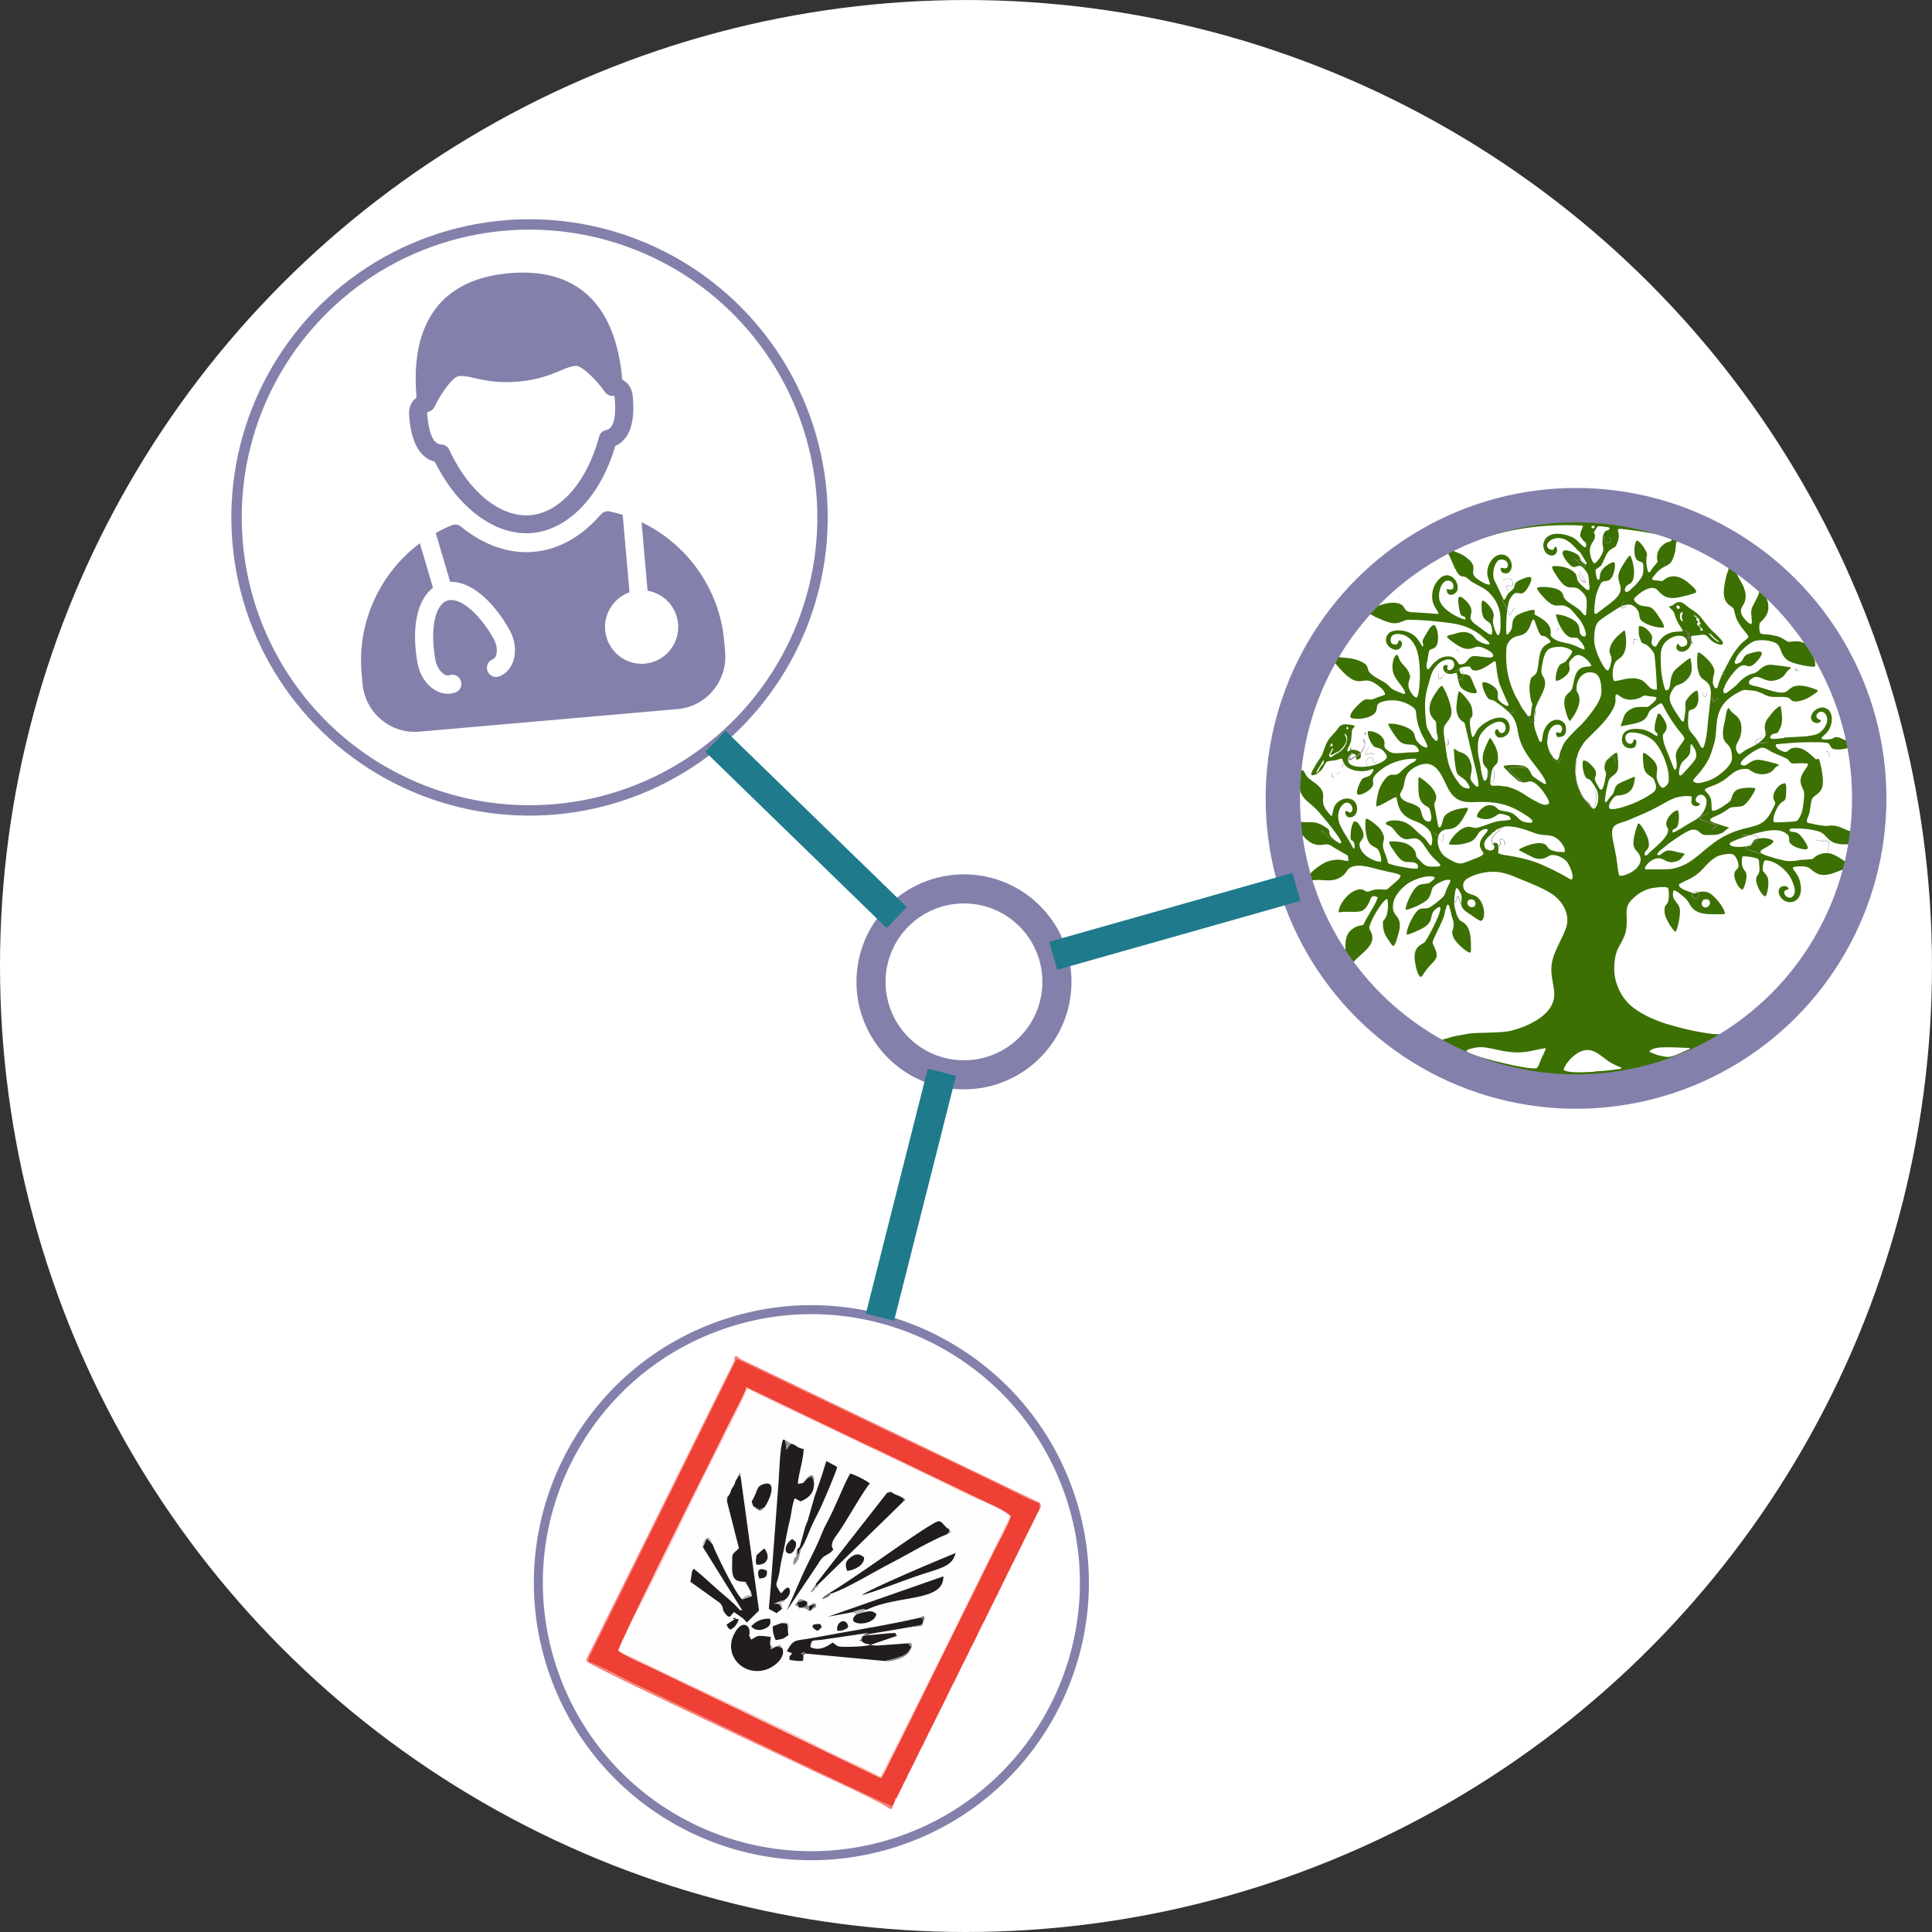 <?xml version="1.0" encoding="UTF-8"?>
<!DOCTYPE svg PUBLIC "-//W3C//DTD SVG 1.1//EN" "http://www.w3.org/Graphics/SVG/1.1/DTD/svg11.dtd">
<!-- Creator: CorelDRAW 2019 (64-Bit) -->
<svg xmlns="http://www.w3.org/2000/svg" xml:space="preserve" width="1062px" height="1062px" version="1.1" style="shape-rendering:geometricPrecision; text-rendering:geometricPrecision; image-rendering:optimizeQuality; fill-rule:evenodd; clip-rule:evenodd"
viewBox="0 0 1032.05 1032.05"
 xmlns:xlink="http://www.w3.org/1999/xlink"
 xmlns:xodm="http://www.corel.com/coreldraw/odm/2003">
 <rect x="0" y="0" width="1032.05" height="1032.05" fill="#333333" stroke="none"/>
 <defs>
  <style type="text/css">
   <![CDATA[
    .str4 {stroke:#1F7A8C;stroke-width:15.55;stroke-miterlimit:22.926}
    .str1 {stroke:#8381AB;stroke-width:17.09;stroke-miterlimit:22.926}
    .str2 {stroke:#8381AB;stroke-width:18.36;stroke-miterlimit:22.926}
    .str0 {stroke:#8381AB;stroke-width:18.36;stroke-miterlimit:22.926}
    .str3 {stroke:#8381AB;stroke-width:15.55;stroke-miterlimit:22.926}
    .fil1 {fill:none}
    .fil5 {fill:#211D1E}
    .fil11 {fill:#3C7002}
    .fil13 {fill:#6D6B6B}
    .fil10 {fill:#706F6F}
    .fil2 {fill:#8381AB}
    .fil8 {fill:#918F90}
    .fil12 {fill:#9D9B9B}
    .fil9 {fill:#B8B7B8}
    .fil4 {fill:#EE4034}
    .fil7 {fill:#F47B75}
    .fil6 {fill:#F9BEBA}
    .fil3 {fill:#FEFEFE}
    .fil0 {fill:white}
   ]]>
  </style>
 </defs>
 <g id="Layer_x0020_1">
  <g id="_2434223036880">
   <circle class="fil0" cx="516.02" cy="516.03" r="516.02"/>
   <g>
    <circle class="fil1 str0" transform="matrix(0.301 -0.026 0.026 0.301 282.869 276.407)" r="518.06"/>
    <g>
     <path class="fil2" d="M218.55 222.11c0.48,5.53 1.89,21.6 13.71,24.51 12.34,24.91 32.51,39.82 51.95,38.12 19.44,-1.7 36.71,-19.88 44.48,-46.56 11.19,-4.92 9.79,-20.99 9.3,-26.52 -0.37,-4.24 -2.44,-7.33 -5.58,-8.83l-0.02 -0.15c-3.52,-40.29 -24.39,-59.9 -60.33,-56.75 -35.98,3.15 -53.08,26.07 -49.56,66.37l0.02 0.14c-2.89,2.03 -4.34,5.43 -3.97,9.67zm9.6 -1.9c0.1,-0.05 0.24,-0.12 0.43,-0.13 0.14,-0.01 0.23,-0.12 0.38,-0.13 0.28,-0.12 0.56,-0.19 0.79,-0.36 0.33,-0.12 0.61,-0.29 0.84,-0.46 0.23,-0.16 0.4,-0.37 0.63,-0.58 0.22,-0.26 0.44,-0.52 0.61,-0.82 0.08,-0.1 0.17,-0.21 0.26,-0.36 3.57,-7.52 9.86,-16.19 13.04,-16.47 2.65,-0.23 5.38,0.35 8.75,1.16 5.5,1.2 12.3,2.72 22.91,1.79 10.61,-0.93 17.04,-3.61 22.25,-5.74 3.23,-1.39 5.76,-2.43 8.47,-2.67 3.13,-0.27 10.88,7.17 15.65,13.96 1.06,1.5 2.72,2.21 4.41,2.07 0.05,-0.01 0.14,-0.06 0.19,-0.07 0.15,-0.01 0.29,0.02 0.34,0.02 0.06,0.14 0.19,0.46 0.24,1.08 1.19,13.59 -1.81,16.45 -4.33,17.2 -1.87,0.26 -3.5,1.65 -3.97,3.52 -6.39,24.1 -20.8,40.6 -36.67,41.98 -15.92,1.4 -32.97,-12.34 -43.4,-34.97 -0.84,-1.76 -2.58,-2.81 -4.43,-2.79 -2.64,-0.25 -6.14,-2.39 -7.34,-16.17 -0.06,-0.67 0.01,-1.01 -0.05,-1.06z"/>
     <path class="fil2" d="M223.97 390.85l138.04 -12.08c15.34,-1.34 26.7,-15.01 25.35,-30.46l-0.52 -5.93c-2.43,-27.69 -19.75,-51.8 -44.12,-63.41l3.2 36.59c8.59,1.45 15.51,8.52 16.31,17.65 0.95,10.81 -7.02,20.37 -17.76,21.31 -10.74,0.94 -20.25,-7.09 -21.2,-17.9 -0.79,-9.13 4.79,-17.3 13,-20.21l-3.62 -41.38c-2.3,-0.71 -4.63,-1.35 -7.02,-1.85 -1.68,-0.34 -3.48,0.26 -4.63,1.58 -10.28,11.96 -22.71,18.88 -35.89,20.03 -13.18,1.15 -26.62,-3.5 -38.87,-13.49 -1.36,-1.1 -3.19,-1.38 -4.83,-0.75 -3.01,1.2 -5.86,2.63 -8.64,4.18l7.7 26.08c10.48,-0.29 22.4,9.18 31.7,25.68 3.08,5.46 3.78,11.83 1.87,17.06 -1.38,3.77 -4.01,6.53 -7.43,7.79 -2.5,0.91 -5.29,-0.39 -6.21,-2.92 -0.92,-2.53 0.37,-5.33 2.89,-6.25 0.88,-0.33 1.39,-1.26 1.65,-1.99 0.91,-2.49 0.45,-5.98 -1.19,-8.88 -8.01,-14.2 -18.54,-22.77 -25.04,-20.38 -6.5,2.38 -9.05,15.75 -6.08,31.8 0.61,3.27 2.48,6.24 4.77,7.56 0.68,0.39 1.67,0.78 2.55,0.45 2.51,-0.93 5.3,0.38 6.22,2.91 0.92,2.53 -0.38,5.33 -2.89,6.25 -0.97,0.36 -1.98,0.58 -3,0.67 -2.55,0.23 -5.2,-0.39 -7.68,-1.81 -4.8,-2.76 -8.36,-8.09 -9.5,-14.25 -3.51,-18.97 -0.29,-34.14 8.2,-40.52l-7.02 -23.79c-21.16,15.78 -33.51,41.97 -31.13,69.14l0.51 5.92c1.36,15.45 14.96,26.94 30.31,25.6z"/>
    </g>
   </g>
   <g>
    <g id="_2338079219184">
     <path class="fil3" d="M460.21 875.65c0.33,-2.51 -1.11,0.38 0.7,-1.81l1.79 -1.4 -23.85 3.53c-5.41,0.63 -5.18,-0.49 -6,3.85 5.63,2.9 11.03,-1.86 11.89,-2.36 1.74,0.85 1.3,1.5 3.66,2.09 0.73,0.2 4.44,0.17 5.43,0.16 3.76,-0.14 7.73,-0.14 11.37,-1.1l-3.05 -0.69 -1.15 -0.56 -0.86 -0.82c-2.37,0.2 -0.44,-0.67 0.07,-0.89l0 0zm24.75 2.19c3.22,-0.86 0.5,-0.34 2.18,0.45 -0.26,2.24 0.24,0.46 -0.35,2.23 -1.31,4.26 -7.11,6.26 -11.3,6.83l-2.14 0.03c-0.17,-0.02 -0.45,-0.09 -0.69,-0.09l-42.37 -3.98 -1.11 1 -0.17 2.87c-2.24,0.32 -5.3,-0.16 -7.29,-0.51 0.24,-3.39 -0.73,-0.58 1.44,-3.52l-2.84 -1.04c3.69,-7.07 4.57,-5.34 14.23,-7.22 17.39,-3.3 40.45,-6.86 56.43,-10.66 5.23,-2.01 1.17,-0.57 3.05,-0.06l-1.51 4.29 -9.03 1.16 -18.49 3.14 -1.39 0.77 11.83 -1.1c4.83,0.08 1.56,-0.99 3.75,1.4l-13.99 4.78c0.42,0.14 -0.61,0.16 1.68,0.33 0.95,0.09 1.69,0.08 2.63,0.05l15.45 -1.15 0 0zm-37.72 -6.7c-0.83,-4.93 4.82,-7.37 5.84,-2.38 -0.3,0.35 0.3,0.88 -2.48,1.93 -1.76,0.65 -1.74,0.35 -3.36,0.45l0 0zm-13.05 -1.71c0.18,-0.23 -1.37,-1.72 2.5,-1.9 2.4,-0.12 0.95,0.01 2.35,1.43 -2.36,2.88 -2.44,2.53 -4.85,0.47l0 0zm28.75 -9.53l-2.41 1.54c3.93,-0.82 5.36,-1.36 7.64,0.8 -1.41,7.1 -18.1,6.19 -10.57,0.08l-2.43 -1.07 -12.92 2.38 61.7 -21.57c0.26,13.85 -24.01,9.67 -41.01,17.84zm-42.09 10.52l0.27 3.09c-3.39,2.41 -2.69,1.8 -6.74,2.65 -1.16,-2.53 -1.75,-4.85 -1.53,-7.45l4.62 -1.72c2.65,-0.7 1.27,-0.76 2.76,0.21 0.96,0.25 0.77,-1.26 1,1.1 0.3,2.92 0.23,0.42 -0.38,2.12l0 0zm-9.51 7.37l1.17 2.41 4.06 -1.52 1.29 1.71c2.14,4.51 -3.57,9.91 -8.8,11.55 -12.12,3.72 -22.85,-7.85 -16.8,-19.24 3.82,-7.28 7.59,-4.73 8.04,-1.99 0.6,3.89 -1.16,1.07 0.91,5.15 3.9,-1.88 2.11,-2.63 10.6,-1.41l-0.47 3.34 0 0zm-10.07 -8.94c2.25,-2.84 5.73,-4.29 10.06,-4.21 0.67,2.67 0.01,4.38 -3.44,5.65 -2.76,0.99 -5.1,0.19 -6.62,-1.44l0 0zm59.05 -16.65c3.47,-3.14 42.25,-19.43 50.1,-22.59 -1.59,7.75 -9.39,8.28 -21.74,12.66 -9.41,3.32 -18.83,7.06 -28.36,9.93zm-34.64 3.9c1.37,-2.13 1.59,-2.33 3.91,-1.14l1.22 0.53 0.32 0.22 0.53 0.81c-0.02,0.09 -0.11,0.41 -0.13,0.46 -0.02,0.09 -0.27,0.3 -0.33,0.49 2.25,1.25 1.58,-0.67 2.76,-0.87 2.63,-0.41 0.69,-0.16 1.98,0.48 0.4,1.76 -0.28,1.33 -2.37,2.84l-1.27 0.64 -2.04 -1.36c-0.28,-0.11 -1.34,-0.04 -2.56,-0.36 -1.21,0.58 -0.85,0.79 -1.1,-0.53 -2.8,-0.69 -1.59,-1.27 -0.92,-2.21l0 0zm-35.34 14.4c-1.42,-0.75 -1.25,-0.64 -2.27,-2.65l4.04 -2.67c3.65,-2.01 -4.43,-0.01 1.74,-0.35 0.16,-0.02 0.49,0.12 0.72,0.16 -0.5,2.16 -2.05,4.39 -4.23,5.51l0 0zm53.37 -19.2c-0.6,1.12 0.38,0.49 -1.2,1.53 -1.11,0.75 -1.99,0.97 -3.19,1.43 0.32,-0.49 -0.68,-0.76 3.67,-3.25 17.29,-10.47 42.6,-29.6 55.35,-37.02 4.52,-2.63 3.84,-1.23 7.71,2.44 1.18,-0.41 0.72,-0.54 1.08,0.74l0.92 1.22 -1.95 1.08c-9.19,3.58 -21.61,11.13 -30.75,15.8 -7.31,3.76 -25.18,14.47 -31.64,16.03l0 0zm8.92 -12.09c-1.3,-3.03 -1.2,-4.92 1.35,-7 3.44,-2.76 5.4,-2.11 7.62,-0.23 0.09,4.36 -4.96,6.51 -8.98,7.23l0.01 0zm-46.99 4.1c-1.73,-4.66 0.01,-6.21 4.02,-4.28 0.25,3.47 -0.64,3.78 -4.02,4.28zm19.22 -19.98c1.42,2.45 -1.41,7.44 -3.72,6.49 -2.82,-1.1 -0.88,-4.83 -0.21,-5.64 3.07,-3.58 2.45,-1.17 3.93,-0.85l0 0zm-20.72 12.51c-0.44,-1.87 -0.35,-0.17 -0.37,-2.27l0.24 -2.19c0.01,-0.21 0.08,-0.49 0.14,-0.67l4.07 -3.56c3.53,4 1.95,9.14 -4.08,8.69l0 0zm32.63 10.9c0.4,1.18 0.54,0.72 -0.76,1.17l-0.47 0.2c-0.43,0.9 0.12,0.58 -1.01,1.63 -0.78,0.73 -0.8,0.57 -1.73,1.09l2.95 -4.65 38 -48.58c0.16,-0.14 0.37,-0.38 0.47,-0.45 0.11,-0.04 0.42,-0.23 0.53,-0.27l1.22 0.08 1.02 0.68 1.11 0.57 1.12 0.49 1.11 0.36 1.03 0.68 1.15 0.47c1.27,0.93 1.57,0.83 -0.31,2.22l-45.43 44.31 0 0zm-8.39 -4.77c2.82,-6.47 6.08,-12.14 8.85,-18.52 1.37,-3.11 2.57,-6.59 4.16,-9.41 4.9,-8.85 10.3,-23.45 12.9,-26.95 2.46,0.89 7.96,3.3 10.39,5.44 -2.51,2.19 -12.72,20.47 -17.11,26.58 -1.69,2.32 -3.4,4.56 -3.16,6.92 0.02,0.32 0.63,1.6 0.68,1.87 -3.36,3.81 -4.81,1.66 -8.11,7.56l-16.7 24.9 8.1 -18.39 0 0zm-0.21 -15.03c-1.45,4.06 -0.99,6.72 -4.38,9.25 0.02,-1 -0.03,-2.22 0.24,-3.02 0.79,-2.38 -0.27,0.05 1.24,-1.67l0.05 -0.22c0,-0.83 -0.05,-1.35 0.1,-2.23 0.24,-1.36 0.27,-0.92 0.73,-1.86 0.64,-0.43 0.33,0.25 1.16,-1.19l2.91 -10.64c0.49,-1.24 0.56,-1.27 1.16,-2.76l3.38 -11.83c0.05,-0.19 0.09,-0.45 0.15,-0.63l3.91 -11.36c0.06,-0.19 0.14,-0.42 0.2,-0.61l0.96 -3.1c0.06,-0.19 0.1,-0.45 0.16,-0.63l1.33 -3.94 5.75 3.11c-0.59,3.1 -8.18,20.36 -9.04,22.18 -1.66,3.47 -3.92,7.6 -5.25,10.83 -1.32,3.02 -2.83,7.39 -4.76,10.32l0 0zm-19.88 -21.69c-1.67,2.1 -2.37,2.84 -5.96,-0.72l-0.8 -2.46c3.6,-5.87 2.19,-7.83 6,-9.14 8.38,-2.92 3.34,9.24 0.76,12.32l0 0zm-12.95 55.01l0.82 -0.61 -20.74 -33.32c0.26,-1.79 0.24,-3.64 1.85,-4.61 1.82,-1.08 2.48,1.21 3.36,3.15 1.32,4.09 13.22,28.42 15.94,29.46 0.52,-0.76 0.21,-0.94 1.67,-1.73 2.02,-1.11 0.31,-0.31 2.59,-0.31l0.04 -2.5 -2.63 -4.76c-3.54,-0.31 -7.05,0.19 -7.15,-7.09 -0.03,-0.08 0.07,-6.52 0.07,-6.65 0.66,-2.38 2.39,-2.64 3.56,-4.29l-6.35 -24.95 0.07 -1.72c-0.43,-1.13 -0.59,-0.75 0.57,-1.1l0.69 -0.99 0.5 -1.08 0.38 -1.17 0.54 -1.09 0.69 -0.98 0.57 -1.11 0.35 -1.15 0.49 -1.12 0.73 -1 0.45 -1.11c0.22,-0.65 0.25,-1.16 1.03,-1.8l0.38 3.26 9.65 70.44 -6.56 6.44c-1.71,-2.23 -1.62,-1.97 -4.25,-3.83 -4.04,-2.83 -2.03,-1.58 -3.28,-0.98 -0.88,0.42 -1.23,3.52 -4.03,-0.06 -1.98,-2.51 -0.29,-2.76 -2.72,-5.61l-15.82 -11.34 0.89 -5.36c0.59,-1.52 0.17,-0.59 0.95,-1.56 4.8,3.85 8.22,7.05 12.73,11.13 3.5,3.09 9.35,7.7 11.97,11.1l0 0zm33.6 -68.08c5.02,-7.65 6.61,-2.69 5.78,-1 0.64,4.99 -1.62,8.75 -7.07,10.83 -0.59,-0.29 -0.95,-0.5 -1.46,-0.77l-1.67 -0.88c-1.66,4.3 -1.55,7.52 -2.72,12.15 -0.97,3.93 -1.94,9.02 -2.61,12.85 -0.75,4.32 -2.02,8.56 -2.59,12.89 -1.26,9.33 -3.74,6.46 0.64,12.94l1.7 -1.91c0.16,-0.14 0.33,-0.37 0.47,-0.45 0.12,-0.13 0.35,-0.29 0.49,-0.38 1.22,-0.67 0.81,-0.28 1.63,-0.19 1.15,2.38 -0.04,4.69 -2.45,6.47 -0.84,1.04 2.21,0.65 -2.19,1.33 0.17,0.24 0.71,1.09 0.77,1.27 0.26,1.23 0.2,1.17 0.13,2.06l-2.92 2.33 -4.18 -2.28 1.23 -13.99c-0.01,-0.25 0,-0.46 0,-0.71l3.99 -53.16c0.37,-5.18 0.74,-19.12 2.4,-22.59l1.24 0.36 3.16 1.85 1.13 0.4 1.1 0.53 0.96 0.74 1.09 0.54 1.17 0.38 1.17 0.3c-0.29,6.35 -2.66,12.46 -3.15,18.59l2.76 -0.5 0 0zm-13.13 64.46l0.86 -1.24 -3.31 1.34 2.45 -0.1 0 0zm-85.28 25.19c2.63,1.62 5.76,2.78 8.63,4.14 33.51,16.35 72.88,33.98 104.55,50.26l17.47 8.21c3.24,1.58 5.98,2.83 9.1,4.56 2.21,-2.49 63.33,-127 69.24,-138.8 -3.26,-3.59 -13.07,-7.45 -17.62,-9.49 -5.96,-2.66 -11.61,-5.48 -17.41,-8.4l-87.2 -41.67c-6.48,-3.19 -12.14,-5.58 -17.89,-8.81l-9.22 18.98c-0.54,1.09 -0.53,0.76 -1.22,2.11l-3.98 8.16c-10.15,19.05 -21.57,43.91 -31.7,63.86l-4.26 8.67c-2.35,4.94 -17.67,33.51 -18.49,38.22l0 0z"/>
     <path class="fil4" d="M330.25 881.72c0.44,-3.29 40.12,-83.27 47.15,-96.86l13.11 -26.57c1.7,-3.48 7.74,-14.29 8.19,-17.17l66.31 31.81c0.94,0.46 1.63,0.64 2.27,0.96l55.65 26.8c3.71,1.78 14.91,6.53 17,9.25 -1.31,4.25 -6.13,13.07 -8.54,17.74l-51.98 105.07c-1.42,2.97 -2.89,5.54 -4.34,8.65 -1.28,2.76 -2.81,6.14 -4.51,8.42l-53.27 -25.68c-2.93,-1.3 -5.5,-2.65 -8.61,-4.1l-6.45 -3.12c-1.01,-0.52 -1.12,-0.61 -2.2,-1.1l-52.65 -25.31c-3.64,-1.69 -14.52,-6.5 -17.13,-8.79l0 0zm146.48 83.35l0.52 -1.13 0.53 -1.09 0.48 -1.12c-0.45,-1.09 -0.57,-0.71 0.59,-1.07l0.54 -1.06 0.5 -1.08 0.53 -1.09 0.54 -1.1 0.59 -1.03 0.49 -1.12 0.53 -1.09 0.54 -1.1 0.58 -1.07 0.54 -1.05 0.5 -1.09 0.48 -1.11 0.59 -1.07 0.54 -1.06 0.54 -1.09 0.53 -1.1 0.58 -1.07 0.5 -1.08 0.54 -1.09 0.53 -1.1 0.5 -1.08 0.58 -1.07 0.5 -1.08 0.53 -1.09 0.53 -1.1 0.59 -1.07 0.54 -1.05 0.54 -1.1 0.49 -1.08 0.57 -1.11 0.55 -1.05 0.48 -1.12 0.55 -1.06 0.57 -1.1 0.55 -1.06 0.49 -1.08 0.54 -1.1 0.58 -1.07 0.53 -1.09 0.55 -1.06 0.53 -1.09 0.5 -1.08 0.57 -1.11 0.5 -1.08 0.58 -1.07 0.53 -1.09 0.59 -1.07 0.49 -1.09 0.54 -1.09 0.54 -1.06 0.5 -1.08 0.53 -1.09 0.52 -1.13 0.55 -1.06 0.5 -1.08 0.57 -1.11 0.58 -1.07 0.55 -1.05 0.53 -1.1 0.5 -1.08 0.54 -1.06 0.54 -1.09 0.53 -1.09 0.53 -1.1 0.5 -1.08 0.57 -1.11 0.56 -1.02 0.53 -1.09 0.54 -1.09 0.53 -1.1 0.55 -1.06 0.52 -1.13 0.5 -1.08 0.53 -1.09 0.58 -1.07 0.51 -1.05 0.57 -1.1 0.55 -1.06 0.53 -1.09 0.53 -1.1 0.5 -1.08 0.54 -1.09 0.53 -1.1 0.55 -1.05 0.48 -1.12 0.58 -1.07 0.59 -1.07 0.54 -1.06 0.49 -1.12 0.53 -1.09 0.55 -1.06 0.58 -1.07 0.48 -1.12 0.54 -1.09 0.54 -1.06 0.54 -1.09 0.54 -1.06 0.49 -1.12 0.58 -1.07 0.55 -1.05 0.53 -1.1 0.5 -1.08 0.53 -1.09 0.57 -1.11 0.55 -1.06 0.49 -1.08 0.54 -1.09 0.53 -1.09 0.58 -1.07 0.5 -1.09 0.52 -1.13 0.55 -1.05 0.54 -1.06 0.54 -1.09 0.48 -1.12 0.58 -1.07 0.55 -1.06 0.55 -1.06 0.48 -1.11 0.57 -1.11 0.55 -1.06 0.54 -1.06 0.49 -1.11 0.58 -1.07 0.53 -1.1 0.54 -1.09 0.49 -1.08 0.54 -1.1 0.54 -1.05 0.54 -1.1 0.53 -1.09 0.54 -1.1 0.54 -1.05 0.55 -1.06 0.53 -1.09 0.54 -1.1 0.53 -1.09 0.54 -1.06 0.54 -1.09 0.48 -1.12 0.59 -1.07 0.54 -1.06 0.54 -1.09c-0.04,-2.02 0.01,0.28 -0.33,-2.99 -4.46,-1.07 -15.93,-7.22 -20.83,-9.67l-140.9 -67.4 -77.26 156.26c-1.45,2.85 -1.63,2.46 -1.99,5.73 6.25,2.19 14.52,6.75 20.7,9.79 12.99,6.37 138.53,66.98 141.86,67.53l-0.01 0.02z"/>
     <path class="fil5" d="M393.95 789.54l-0.73 1 -0.49 1.12 -0.35 1.15 -0.57 1.11 -0.69 0.98 -0.54 1.09 -0.38 1.17 -0.5 1.08 -0.69 0.99 -0.57 1.1 -0.07 1.72 6.35 24.95c-1.17,1.65 -2.9,1.91 -3.56,4.29 0,0.13 -0.1,6.57 -0.08,6.65 0.11,7.28 3.62,6.78 7.16,7.09l2.63 4.76 0.89 2.8 -5.19 1.74c-2.72,-1.04 -14.62,-25.37 -15.94,-29.46l-2.92 -3.06c-1.21,2.12 -1.12,2.62 -2.29,4.52l20.74 33.32c0.16,0.11 0.37,0.12 0.45,0.34l-1.27 0.27c-2.62,-3.4 -8.47,-8.01 -11.98,-11.1 -4.5,-4.08 -7.92,-7.28 -12.72,-11.13 -0.78,0.97 -0.36,0.04 -0.95,1.56l-0.89 5.36 15.82 11.35c2.43,2.84 0.74,3.09 2.72,5.6 2.8,3.58 3.14,0.49 4.03,0.06 1.24,-0.6 -0.76,-1.85 3.28,0.98 2.62,1.87 2.54,1.61 4.25,3.83l6.56 -6.44 -9.65 -70.44c-0.88,-3.25 -0.08,-1.42 -1.42,-1.45l-0.44 1.1 0 0z"/>
     <path class="fil5" d="M417.79 859.39c-0.14,-0.28 -0.29,-0.6 -0.41,-0.84 -0.15,-0.2 -0.36,-0.55 -0.47,-0.75 -0.15,-0.2 -0.87,-0.99 -1.1,-1.16l-2.45 0.1 3.31 -1.34 2.41 -0.67c2.41,-1.78 3.6,-4.09 2.45,-6.47 -0.82,-0.09 -0.41,-0.48 -1.63,0.19 -0.14,0.09 -0.37,0.25 -0.49,0.38 -0.14,0.08 -0.31,0.31 -0.47,0.45l-1.7 1.91c-4.38,-6.48 -1.9,-3.61 -0.64,-12.94 0.57,-4.33 1.84,-8.57 2.59,-12.89 0.67,-3.83 1.64,-8.92 2.61,-12.85 1.18,-4.63 1.06,-7.85 2.72,-12.15l1.67 0.87c0.51,0.28 0.87,0.49 1.47,0.78 5.44,-2.08 7.71,-5.84 7.06,-10.83l-1.08 -2.44c-2.54,0.46 -2.84,1.85 -4.7,3.44l-2.76 0.49c0.49,-6.12 2.86,-12.23 3.15,-18.58l-1.17 -0.3 -1.17 -0.38 -1.09 -0.54 -0.96 -0.74 -1.1 -0.54 -1.13 -0.39c-1.73,1.21 -2.05,2.81 -2.26,2.68 -0.12,-0.12 -0.22,0.45 -0.28,0.63l-0.62 -5.16 -1.24 -0.36c-1.66,3.47 -2.03,17.41 -2.4,22.59l-3.99 53.16c0,0.25 -0.01,0.46 -0.01,0.71l-1.22 13.99 4.18 2.28 2.92 -2.33 0 0z"/>
     <path class="fil5" d="M429.18 884.31l-1.34 -1.15c4.18,-1.44 0.69,-0.4 2.45,0.15l42.37 3.98c3.15,-0.59 5.85,-1.39 9,-2.56 3.51,-1.33 3.6,-2.77 5.16,-4.84 -2.39,-2.61 -0.02,-0.65 -1.86,-2.05l-15.45 1.15c-0.94,0.03 -1.68,0.04 -2.63,-0.05 -2.29,-0.17 -1.26,-0.19 -1.68,-0.33l13.99 -4.78c-2.19,-2.39 1.08,-1.32 -3.75,-1.4l-11.83 1.1 -2.85 0.61 -0.55 1.51 -0.07 0.89 0.86 0.82 1.15 0.56 3.05 0.69c-3.64,0.96 -7.61,0.96 -11.37,1.1 -0.99,0.01 -4.7,0.05 -5.43,-0.16 -2.36,-0.59 -1.92,-1.24 -3.66,-2.09 -0.86,0.5 -6.26,5.26 -11.89,2.36 0.82,-4.34 0.59,-3.22 6,-3.85l23.85 -3.53 2.3 0.32 18.49 -3.14c0.79,-0.11 7.82,-1.45 7.85,-1.46 0.99,-0.51 2.08,-1.05 1.57,-2.78 -0.66,-2.41 0.02,-0.79 -1.93,-1.15 -15.98,3.8 -39.04,7.36 -56.43,10.66 -9.66,1.88 -10.54,0.15 -14.23,7.22l2.84 1.04c-2.17,2.95 -1.2,0.13 -1.44,3.52 1.99,0.35 5.05,0.83 7.29,0.51l0.17 -2.87 0 0z"/>
     <path class="fil5" d="M420.28 860.36l16.7 -24.91c3.3,-5.89 4.75,-3.74 8.11,-7.55 -0.05,-0.27 -0.66,-1.55 -0.68,-1.87 -0.24,-2.36 1.47,-4.6 3.16,-6.92 4.39,-6.11 14.6,-24.39 17.11,-26.58 -2.43,-2.14 -7.93,-4.55 -10.39,-5.44 -2.6,3.5 -8,18.1 -12.9,26.95 -1.59,2.82 -2.79,6.29 -4.16,9.41 -2.77,6.38 -6.03,12.05 -8.85,18.52l-8.1 18.39 0 0z"/>
     <path class="fil5" d="M417.86 880.39c-3.25,-1.53 -3.15,-0.74 -6.01,0.66l-0.51 -3.26 0.47 -3.34c-8.49,-1.22 -6.7,-0.47 -10.6,1.41 -2.07,-4.08 -0.31,-1.26 -0.91,-5.15 -0.45,-2.74 -4.22,-5.29 -8.04,1.99 -6.05,11.39 4.68,22.96 16.8,19.24 5.23,-1.64 10.94,-7.04 8.8,-11.55l0 0z"/>
     <path class="fil6" d="M330.53 881.83c0.82,-4.71 16.14,-33.27 18.49,-38.22l4.26 -8.67c10.13,-19.95 21.55,-44.81 31.7,-63.86l3.98 -8.16c0.69,-1.35 0.68,-1.02 1.22,-2.11l9.22 -18.98c5.75,3.23 11.41,5.62 17.89,8.81l87.2 41.67c5.8,2.92 11.45,5.74 17.41,8.4 4.55,2.04 14.36,5.9 17.62,9.49 -5.91,11.8 -67.03,136.31 -69.24,138.8 -3.12,-1.73 -5.86,-2.98 -9.1,-4.56l-17.47 -8.21c-31.67,-16.28 -71.04,-33.91 -104.55,-50.26 -2.87,-1.36 -6,-2.52 -8.63,-4.14l0 0zm-0.28 -0.11c2.61,2.29 13.49,7.1 17.13,8.79l52.65 25.31c1.08,0.49 1.19,0.58 2.2,1.1l6.45 3.11c3.11,1.46 5.68,2.81 8.61,4.11l53.27 25.68c1.7,-2.28 3.23,-5.66 4.51,-8.42 1.45,-3.11 2.93,-5.68 4.34,-8.65l51.98 -105.07c2.41,-4.67 7.23,-13.49 8.54,-17.75 -2.09,-2.71 -13.29,-7.46 -17,-9.24l-55.65 -26.8c-0.64,-0.32 -1.33,-0.5 -2.27,-0.96l-66.31 -31.81c-0.45,2.88 -6.49,13.69 -8.19,17.17l-13.11 26.56c-7.03,13.6 -46.71,93.57 -47.15,96.87l0 0z"/>
     <path class="fil5" d="M442.99 851.01l0.72 0.29c6.46,-1.56 24.33,-12.27 31.64,-16.02 9.14,-4.68 21.56,-12.23 30.75,-15.81 1.85,-2.21 0.43,-0.31 1.03,-2.3l-1.08 -0.74c-3.87,-3.67 -3.19,-5.07 -7.71,-2.44 -12.75,7.42 -38.06,26.55 -55.35,37.02l0 0z"/>
     <path class="fil7" d="M555.47 805.82l-0.53 1.1 -0.55 1.05 -0.58 1.07 -0.48 1.12 -0.54 1.1 -0.54 1.05 -0.54 1.1 -0.53 1.09 -0.53 1.09 -0.55 1.06 -0.55 1.06 -0.53 1.09 -0.53 1.1 -0.54 1.09 -0.54 1.06 -0.54 1.09 -0.49 1.08 -0.54 1.1 -0.53 1.09 -0.58 1.07 -0.49 1.12 -0.54 1.06 -0.55 1.05 -0.57 1.11 -0.48 1.12 -0.55 1.06 -0.55 1.05 -0.58 1.07 -0.48 1.12 -0.54 1.09 -0.54 1.06 -0.55 1.06 -0.52 1.13 -0.5 1.08 -0.58 1.07 -0.53 1.09 -0.54 1.1 -0.49 1.08 -0.55 1.06 -0.57 1.1 -0.53 1.1 -0.5 1.08 -0.54 1.09 -0.54 1.06 -0.58 1.07 -0.49 1.12 -0.55 1.05 -0.53 1.1 -0.55 1.05 -0.53 1.1 -0.48 1.12 -0.59 1.07 -0.54 1.05 -0.54 1.1 -0.48 1.12 -0.55 1.05 -0.58 1.07 -0.58 1.07 -0.49 1.12 -0.54 1.06 -0.54 1.09 -0.53 1.1 -0.5 1.08 -0.53 1.09 -0.53 1.1 -0.55 1.05 -0.57 1.11 -0.51 1.04 -0.58 1.07 -0.54 1.1 -0.49 1.08 -0.52 1.13 -0.55 1.06 -0.53 1.09 -0.54 1.09 -0.53 1.1 -0.56 1.02 -0.57 1.11 -0.5 1.08 -0.53 1.09 -0.53 1.09 -0.54 1.1 -0.54 1.05 -0.5 1.09 -0.53 1.09 -0.55 1.06 -0.58 1.07 -0.57 1.1 -0.5 1.09 -0.55 1.05 -0.52 1.13 -0.53 1.1 -0.5 1.08 -0.54 1.06 -0.54 1.09 -0.49 1.08 -0.59 1.07 -0.53 1.09 -0.59 1.07 -0.49 1.08 -0.57 1.11 -0.5 1.08 -0.53 1.1 -0.55 1.05 -0.53 1.1 -0.59 1.07 -0.53 1.09 -0.5 1.08 -0.54 1.06 -0.57 1.11 -0.55 1.05 -0.48 1.12 -0.55 1.06 -0.57 1.11 -0.5 1.08 -0.53 1.09 -0.55 1.06 -0.58 1.07 -0.53 1.09 -0.54 1.1 -0.49 1.08 -0.59 1.07 -0.49 1.08 -0.54 1.09 -0.53 1.1 -0.5 1.08 -0.58 1.07 -0.53 1.09 -0.54 1.1 -0.54 1.05 -0.59 1.07 -0.48 1.12 -0.5 1.08 -0.54 1.06 -0.59 1.07 -0.53 1.09 -0.53 1.1 -0.49 1.11 -0.59 1.04 -0.54 1.09 -0.53 1.09 -0.5 1.09 -0.54 1.05c-1.16,0.36 -1.04,-0.01 -0.59,1.07l-0.48 1.12 -0.53 1.1 -0.53 1.13c-3.33,-0.55 -128.86,-61.16 -141.85,-67.53 -6.18,-3.04 -14.45,-7.6 -20.71,-9.79 0.37,-3.27 0.54,-2.88 2,-5.74l77.26 -156.25 140.9 67.4c4.9,2.45 16.36,8.6 20.83,9.67 0.34,3.27 0.29,0.97 0.32,2.99l0.01 -0.03zm0.02 -3.06l0.64 1.84 -0.66 1.22 -0.53 1.1 -0.55 1.05 -0.58 1.07 -0.48 1.12 -0.54 1.1 -0.54 1.05 -0.54 1.1 -0.53 1.09 -0.53 1.09 -0.55 1.06 -0.55 1.06 -0.53 1.09 -0.53 1.1 -0.54 1.09 -0.54 1.06 -0.54 1.09 -0.49 1.08 -0.54 1.1 -0.53 1.09 -0.58 1.07 -0.49 1.12 -0.54 1.06 -0.55 1.05 -0.57 1.11 -0.48 1.12 -0.55 1.06 -0.55 1.05 -0.58 1.07 -0.48 1.12 -0.54 1.09 -0.54 1.06 -0.55 1.06 -0.52 1.13 -0.5 1.08 -0.58 1.07 -0.53 1.09 -0.54 1.1 -0.49 1.08 -0.55 1.06 -0.57 1.1 -0.53 1.1 -0.5 1.08 -0.54 1.09 -0.54 1.06 -0.58 1.07 -0.49 1.12 -0.55 1.05 -0.53 1.1 -0.55 1.05 -0.53 1.1 -0.48 1.12 -0.59 1.07 -0.54 1.05 -0.54 1.1 -0.48 1.12 -0.55 1.05 -0.58 1.07 -0.58 1.07 -0.49 1.12 -0.54 1.06 -0.54 1.09 -0.53 1.1 -0.5 1.08 -0.53 1.09 -0.53 1.1 -0.55 1.05 -0.57 1.11 -0.51 1.04 -0.58 1.07 -0.54 1.1 -0.49 1.08 -0.52 1.13 -0.55 1.06 -0.53 1.09 -0.54 1.09 -0.53 1.1 -0.56 1.02 -0.57 1.11 -0.5 1.08 -0.53 1.09 -0.53 1.09 -0.54 1.1 -0.54 1.05 -0.5 1.09 -0.53 1.09 -0.55 1.06 -0.58 1.07 -0.57 1.1 -0.5 1.09 -0.55 1.05 -0.52 1.13 -0.53 1.1 -0.5 1.08 -0.54 1.06 -0.54 1.09 -0.49 1.08 -0.59 1.07 -0.53 1.09 -0.59 1.07 -0.49 1.08 -0.57 1.11 -0.5 1.08 -0.53 1.1 -0.55 1.05 -0.53 1.1 -0.59 1.07 -0.53 1.09 -0.5 1.08 -0.54 1.06 -0.57 1.11 -0.55 1.05 -0.48 1.12 -0.55 1.06 -0.57 1.11 -0.5 1.08 -0.53 1.09 -0.55 1.06 -0.58 1.07 -0.53 1.09 -0.54 1.1 -0.49 1.08 -0.59 1.07 -0.49 1.08 -0.54 1.09 -0.53 1.1 -0.5 1.08 -0.58 1.07 -0.53 1.09 -0.54 1.1 -0.54 1.05 -0.59 1.07 -0.48 1.12 -0.5 1.08 -0.54 1.06 -0.59 1.07 -0.53 1.09 -0.53 1.1 -0.49 1.11 -0.59 1.04 -0.54 1.09 -0.53 1.09 -0.5 1.09 -0.54 1.05 -0.59 1.07 -0.48 1.12 -0.53 1.1 -0.53 1.13 0.27 0.77 -1.51 0.52c-3,-3.06 -36.95,-18.38 -40.64,-20.22 -17.02,-8.2 -109.34,-51.41 -121.17,-58.39l-0.45 -1.29 77.23 -155.74c1.38,-2.84 1.92,-3.07 2,-5.95l1.22 -0.42c1.12,1.06 0.13,0.49 2.01,1.63 0.99,0.57 1.68,0.78 2.72,1.29l35.4 17.02c13.44,6.46 26.57,12.78 40.84,19.61 26.14,12.6 53.4,25.67 80.85,38.85l0.01 -0.02z"/>
     <path class="fil5" d="M435.75 846.18c0.25,1.32 -0.14,1.16 1.02,0.56l45.43 -44.31c0.91,-1.31 0.29,-0.23 0.31,-2.22l-1.15 -0.47 -1.03 -0.68 -1.11 -0.36 -1.12 -0.49 -1.11 -0.57 -1.02 -0.68 -2.22 0.64 -38 48.58 0 0zm-0.21 1.93l0.47 -0.2c-1.04,-1.22 -0.39,-0.78 -0.47,0.2z"/>
     <path class="fil5" d="M455.17 861.25c2.99,-1.03 5.2,-1.95 7.77,-1.35 17,-8.17 41.27,-3.99 41.01,-17.84l-61.7 21.57 12.92 -2.38z"/>
     <path class="fil5" d="M426.15 827.19c-0.53,3.99 -0.37,2.77 0.51,3.17l0.35 -1.86c1.05,-2.14 0.01,-0.21 1.16,-1.56 1.93,-2.93 3.44,-7.3 4.76,-10.32 1.33,-3.23 3.59,-7.36 5.25,-10.83 0.86,-1.82 8.45,-19.08 9.04,-22.18l-5.75 -3.11 -1.33 3.93c-0.06,0.19 -0.1,0.45 -0.16,0.64l-0.96 3.1c-0.06,0.19 -0.14,0.42 -0.2,0.61l-3.91 11.35c-0.06,0.19 -0.09,0.45 -0.15,0.64l-3.38 11.83c-0.6,1.49 -0.67,1.52 -1.16,2.76l-2.91 10.64c-0.83,1.44 -0.52,0.76 -1.16,1.19l0 0zm-0.88 4.31l0.05 -0.22 -0.05 0.22z"/>
     <path class="fil5" d="M460.32 852.2c9.53,-2.87 18.95,-6.61 28.36,-9.93 12.35,-4.38 20.15,-4.91 21.74,-12.66 -7.85,3.16 -46.63,19.45 -50.1,22.59z"/>
     <path class="fil5" d="M402.33 804.53l3.29 1.97 2.67 -1.25c2.58,-3.08 7.62,-15.24 -0.76,-12.32 -3.81,1.31 -2.4,3.27 -6,9.14l0.8 2.46 0 0z"/>
     <path class="fil5" d="M420.85 870.42c-0.04,-2.38 0.26,-1.16 -0.62,-3.22l-2.76 -0.21 -4.62 1.72c-0.22,2.6 0.37,4.92 1.53,7.45 4.05,-0.85 3.35,-0.24 6.74,-2.65l-0.27 -3.09z"/>
     <path class="fil5" d="M460.53 861.44l-2.93 0.88c-7.53,6.11 9.16,7.02 10.57,-0.08 -2.28,-2.16 -3.71,-1.62 -7.64,-0.8z"/>
     <path class="fil5" d="M452.63 839.21c4.01,-0.72 9.06,-2.87 8.97,-7.23 -2.22,-1.88 -4.18,-2.53 -7.62,0.23 -2.55,2.08 -2.65,3.97 -1.35,7l0 0z"/>
     <path class="fil5" d="M407.89 870.29c3.45,-1.27 4.11,-2.98 3.44,-5.65 -4.33,-0.08 -7.81,1.37 -10.06,4.21 1.52,1.63 3.86,2.43 6.62,1.44l0 0z"/>
     <path class="fil5" d="M404.14 835.84c6.03,0.45 7.61,-4.69 4.08,-8.69l-4.07 3.56c-0.06,0.18 -0.13,0.46 -0.14,0.67l-0.24 2.19c0.02,2.1 -0.07,0.39 0.37,2.27l0 0z"/>
     <path class="fil5" d="M424.86 823.33c-1.48,-0.32 -0.86,-2.73 -3.93,0.85 -0.67,0.81 -2.61,4.54 0.21,5.64 2.31,0.95 5.14,-4.04 3.72,-6.49l0 0z"/>
     <path class="fil5" d="M447.24 871.14c1.62,-0.1 1.6,0.2 3.36,-0.45 2.78,-1.05 2.18,-1.58 2.48,-1.93 -1.02,-4.99 -6.67,-2.55 -5.84,2.38l0 0z"/>
     <path class="fil5" d="M405.64 843.31c3.38,-0.5 4.27,-0.81 4.02,-4.28 -4.01,-1.93 -5.75,-0.38 -4.02,4.28z"/>
     <path class="fil5" d="M390.34 870.5c2.18,-1.12 3.73,-3.35 4.23,-5.51 -0.23,-0.04 -0.56,-0.18 -0.72,-0.16 -6.17,0.34 1.91,-1.66 -1.74,0.35l-4.04 2.67c1.02,2.01 0.86,1.9 2.27,2.65l0 0z"/>
     <path class="fil8" d="M433.57 859.92c2.09,-1.51 2.77,-1.08 2.37,-2.84 -1.29,-0.64 0.65,-0.89 -1.98,-0.48 -1.18,0.2 -0.51,2.12 -2.76,0.87 0.06,-0.19 0.31,-0.4 0.32,-0.49 0.03,-0.05 0.12,-0.37 0.14,-0.46l-0.53 -0.81 -0.35 2.23 -3.08 0.9 -1.1 -0.53 -0.92 -2.21 3.91 -1.14 1.21 0.53 -1.21 -0.53c-2.32,-1.19 -2.54,-0.99 -3.91,1.14 -0.67,0.94 -1.88,1.52 0.92,2.21 0.25,1.32 -0.11,1.11 1.1,0.53 1.22,0.32 2.27,0.25 2.56,0.36l2.04 1.36c0.33,-3.01 -2.16,-2.56 3.64,-3.48 -0.18,0.18 -1.34,1.16 -1.46,1.28 -1.44,1.82 -0.34,0.21 -0.91,1.56l0 0z"/>
     <polygon class="fil5" points="426.6,858.31 427.7,858.84 430.78,857.94 431.13,855.71 430.8,855.49 429.59,854.96 425.68,856.1 "/>
     <path class="fil8" d="M472.66 887.29c0.24,0 0.52,0.07 0.69,0.09l2.14 -0.03c4.19,-0.57 9.99,-2.57 11.3,-6.83 0.59,-1.77 0.09,0.01 0.35,-2.23 -1.68,-0.79 1.04,-1.31 -2.18,-0.45 1.84,1.4 -0.53,-0.56 1.86,2.05 -1.56,2.07 -1.65,3.51 -5.16,4.84 -3.15,1.17 -5.85,1.97 -9,2.56l0 0z"/>
     <path class="fil8" d="M426.15 827.19c-0.46,0.94 -0.49,0.5 -0.73,1.86 -0.15,0.88 -0.1,1.4 -0.1,2.23l-0.05 0.22c-1.51,1.72 -0.45,-0.71 -1.24,1.67 -0.27,0.79 -0.22,2.02 -0.24,3.02 3.38,-2.53 2.93,-5.19 4.38,-9.25 -1.15,1.35 -0.11,-0.57 -1.16,1.56l-0.35 1.86c-0.88,-0.4 -1.04,0.82 -0.51,-3.17l0 0z"/>
     <path class="fil5" d="M439.04 868.96c-1.4,-1.42 0.05,-1.55 -2.35,-1.43 -3.87,0.18 -2.32,1.67 -2.49,1.9 2.4,2.06 2.48,2.41 4.84,-0.47l0 0z"/>
     <path class="fil9" d="M457.6 862.32l2.93 -0.88 2.41 -1.54c-2.57,-0.6 -4.78,0.32 -7.77,1.35l2.43 1.07z"/>
     <path class="fil8" d="M419.55 769.35l0.62 5.16c0.06,-0.18 0.16,-0.75 0.28,-0.63 0.21,0.13 0.53,-1.47 2.26,-2.68l1.13 0.4 1.1 0.53 0.96 0.74 1.09 0.54 1.17 0.38 1.17 0.3 -1.17 -0.3 -1.17 -0.38 -1.09 -0.54 -0.96 -0.74 -1.1 -0.53 -1.13 -0.4 -3.16 -1.85 -1.24 -0.36 1.24 0.36 0 0z"/>
     <path class="fil10" d="M483.49 869.62l9.03 -1.17 1.51 -4.28c-1.88,-0.51 2.18,-1.95 -3.05,0.06 1.95,0.36 1.27,-1.27 1.93,1.15 0.51,1.73 -0.58,2.27 -1.57,2.78 -0.03,0.01 -7.06,1.35 -7.85,1.46l0 0z"/>
     <path class="fil9" d="M375.42 826.33c1.17,-1.9 1.08,-2.4 2.3,-4.52l2.91 3.06c-0.88,-1.94 -1.54,-4.23 -3.36,-3.15 -1.61,0.97 -1.59,2.82 -1.85,4.61l0 0z"/>
     <path class="fil5" d="M432.3 860.56l1.27 -0.64c0.57,-1.35 -0.53,0.26 0.91,-1.56 0.12,-0.12 1.28,-1.1 1.46,-1.28 -5.8,0.92 -3.31,0.47 -3.64,3.48l0 0z"/>
     <path class="fil9" d="M396.57 854.33l5.19 -1.74 -0.89 -2.8 -0.04 2.5c-2.28,0 -0.57,-0.8 -2.59,0.31 -1.46,0.79 -1.15,0.97 -1.67,1.73l0 0z"/>
     <path class="fil10" d="M443.71 851.3l-0.72 -0.29c-4.35,2.49 -3.35,2.76 -3.67,3.25 1.2,-0.46 2.08,-0.68 3.19,-1.43 1.58,-1.04 0.6,-0.41 1.2,-1.53z"/>
     <path class="fil9" d="M415.81 856.64c0.23,0.17 0.95,0.96 1.1,1.16 0.11,0.2 0.32,0.55 0.47,0.75 0.12,0.24 0.27,0.56 0.41,0.84 0.07,-0.89 0.13,-0.83 -0.13,-2.06 -0.06,-0.18 -0.6,-1.03 -0.77,-1.27 4.4,-0.68 1.35,-0.29 2.19,-1.33l-2.41 0.67 -0.86 1.24 0 0z"/>
     <path class="fil8" d="M428.94 792.18c1.86,-1.59 2.16,-2.98 4.69,-3.44l1.09 2.44c0.83,-1.69 -0.76,-6.65 -5.78,1z"/>
     <path class="fil8" d="M435.54 848.11c0.08,-0.98 -0.57,-1.42 0.47,-0.2 1.3,-0.45 1.16,0.01 0.76,-1.17 -1.16,0.6 -0.77,0.76 -1.02,-0.56l-2.95 4.65c0.93,-0.52 0.95,-0.36 1.73,-1.09 1.13,-1.05 0.58,-0.73 1.01,-1.63l0 0z"/>
     <path class="fil10" d="M460.21 875.65c-0.51,0.22 -2.44,1.09 -0.07,0.89l0.87 0.82 1.14 0.56 -1.14 -0.56 -0.87 -0.82 0.07 -0.89 0.55 -1.51 2.85 -0.61 1.4 -0.77 -2.31 -0.32 -1.79 1.4c-1.81,2.19 -0.37,-0.7 -0.7,1.81l0 0z"/>
     <path class="fil8" d="M417.86 880.39l-1.29 -1.71 -4.06 1.52 -1.17 -2.41 0.51 3.26c2.87,-1.4 2.76,-2.19 6.01,-0.66l0 0z"/>
     <path class="fil8" d="M408.29 805.25l-2.67 1.25 -3.29 -1.97c3.59,3.56 4.29,2.82 5.96,0.72z"/>
     <path class="fil9" d="M420.23 867.2c0.88,2.06 0.58,0.84 0.62,3.22 0.61,-1.7 0.68,0.8 0.38,-2.12 -0.23,-2.36 -0.04,-0.85 -1,-1.1 -1.49,-0.97 -0.11,-0.91 -2.76,-0.21l2.76 0.21 0 0z"/>
     <path class="fil10" d="M429.18 884.31l1.11 -1c-1.76,-0.55 1.73,-1.59 -2.45,-0.15l1.34 1.15z"/>
     <path class="fil8" d="M394.39 788.44l-0.44 1.1 -0.73 1 -0.49 1.12 -0.35 1.15 -0.57 1.11 -0.69 0.98 -0.54 1.1 -0.38 1.16 -0.5 1.08 -0.69 0.99c-1.16,0.36 -1,-0.03 -0.57,1.1l-0.07 1.72 0.07 -1.72 0.57 -1.1 0.69 -0.99 0.5 -1.08 0.38 -1.16 0.54 -1.1 0.69 -0.98 0.57 -1.11 0.35 -1.15 0.49 -1.12 0.73 -1 0.44 -1.1c1.34,0.03 0.54,-1.8 1.42,1.45l-0.38 -3.26c-0.78,0.64 -0.81,1.15 -1.04,1.81z"/>
     <path class="fil8" d="M507.13 817.17c-0.6,1.99 0.82,0.09 -1.03,2.3l1.95 -1.08 -0.92 -1.22c-0.36,-1.28 0.1,-1.15 -1.08,-0.74l1.08 0.74 0 0z"/>
     <path class="fil10" d="M475.97 796.96l1.02 0.68 1.11 0.57 1.12 0.49 1.11 0.36 1.03 0.68 1.15 0.47c-0.02,1.99 0.6,0.91 -0.31,2.22 1.88,-1.39 1.58,-1.29 0.31,-2.22l-1.15 -0.47 -1.03 -0.68 -1.11 -0.36 -1.12 -0.49 -1.11 -0.57 -1.02 -0.68 -1.22 -0.08c-0.11,0.04 -0.42,0.23 -0.53,0.27 -0.1,0.07 -0.31,0.31 -0.47,0.45l2.22 -0.64 0 0z"/>
     <path class="fil10" d="M396.16 859.65l-0.82 0.61 1.27 -0.27c-0.08,-0.22 -0.29,-0.23 -0.45,-0.34z"/>
    </g>
    <circle class="fil1 str1" transform="matrix(0.266 -0.092 0.092 0.266 433.427 845.448)" r="518.06"/>
   </g>
   <g>
    <path class="fil11" d="M835.33 571.56c0.02,-2.53 7.37,-12.4 14.74,-10.4 4.34,1.17 7.22,5.06 11.92,7.35 0.73,0.35 1.47,0.67 2.18,1.01 0.82,0.4 1.77,0.57 2.15,1.17 -0.93,0.49 -9.16,1.35 -11.19,1.49 -0.72,0.05 -1.45,-0.02 -2.17,0.06 -0.71,0.09 -1.03,0.27 -1.82,0.3 -4.27,0.17 -12.86,0.91 -15.81,-0.98zm-52.05 -10.25c0.59,-0.83 3.13,-1.27 4.41,-1.58 7.37,-1.78 15.33,3.79 27.65,2.14 2.52,-0.33 9.15,-2.03 10.36,-1.91 -0.02,1.02 -1.76,4.27 -2.29,5.43 -0.56,1.23 -1.67,4.9 -2.56,5.19 -1.98,0.66 -11.47,-1.25 -13.67,-1.76 -2.36,-0.54 -22.68,-4.99 -23.9,-7.51zm107.73 3.28l-0.2 0c-1.42,-0.01 -3.95,-0.64 -5.35,-0.99l-3.83 -1.48c-0.56,-0.33 -0.24,-0.11 -0.56,-0.41 1.13,-1.51 3.33,-1.9 5.22,-2.11 3.73,-0.41 12.54,0.05 16.39,0.22 0.01,0.59 -0.26,0.6 -0.85,0.84 -3.04,1.29 -7.82,3.93 -10.82,3.93zm18.8 -80.35c0,0 -0.61,0.1 -0.76,-1.25 -0.03,-0.28 -0.01,-0.63 0.05,-0.91 0.04,-0.2 0.05,-0.27 0.14,-0.43 0.28,-0.52 0.09,-0.13 0.3,-0.33 -0.13,-0.38 -0.22,-0.32 0.16,-0.25 -0.09,-0.34 -0.15,-0.27 0.18,-0.19 -0.07,-0.37 -0.12,-0.29 0.24,-0.15 0.14,-0.13 -0.5,-0.37 0.6,-0.2 0.14,-0.12 0.1,-0.19 0.51,-0.25l1.1 0.21c0.24,0.14 0.26,0.24 0.33,0.31 0.4,-0.14 0.34,-0.22 0.21,0.18 0.41,-0.12 0.3,-0.15 0.15,0.25 0.49,-0.16 0.27,0.39 0.24,0.55 0.89,0.87 -0.81,3.46 -2.82,2.91 -0.55,-0.15 -0.52,-0.32 -0.63,-0.45zm-125.88 -1.42c-0.68,-2.98 3.82,-3.24 4.24,-0.51 0.45,2.89 -3.66,3.06 -4.24,0.51zm-12.09 4.49c0.13,-1.04 0.49,-1.59 0.66,-2.19 0.28,-0.96 0.09,-1.55 0.98,-1.88 0.63,0.33 0.39,0.01 1,2.04l0.7 2.53c-0.03,1.72 1.73,4.17 1.32,6.8 -0.52,3.32 -1.45,3.05 0.17,6.63 1.14,2.5 7.83,8.54 8.88,7.49l0.24 -1.07c0.02,-0.41 -0.01,-0.99 -0.02,-1.41 -0.03,-3.69 -0.02,-8.63 -2.21,-11.7 -2.65,-3.71 -4.42,-0.38 -6.51,-10.08 -0.53,-2.49 -0.02,-8.18 0.83,-10.04 1.05,0.04 0.91,0.42 1.88,1.91 2.64,4.07 -0.95,5.81 2.03,9.38 0.89,1.08 3.05,2.43 4.48,3.33 1.35,0.86 3.18,2.56 5.03,2.93 2.91,-2.14 1.38,-10.59 -2.68,-13.11 -1.65,-1.02 -2.98,-0.98 -4.45,-1.74 -2.92,-1.5 -3.78,-5.74 -0.36,-7.82 2.52,-1.54 6.02,-2.74 9.38,-3.27 8.49,-1.34 13.6,1.38 20.09,4.01 5.43,2.21 12.59,5.09 16.78,8.22 3.79,2.82 9.11,9.61 6.56,17.26 -1.7,5.11 -6.11,12.07 -7.39,17.64 -2.07,9.04 2.78,15.48 0.35,22.13 -2.18,5.95 -7.62,9.35 -13.03,12.01 -2.93,1.43 -5.78,2.3 -9.16,3.24 -5.21,1.46 -18.84,0.84 -23.16,1.67 -6.6,1.26 -5.85,0.81 -12.79,2.88 -3.79,1.13 -2.09,1.23 -6.44,-1.34 -2.65,-1.57 -5.09,-3.22 -7.67,-4.94 -2.64,-1.75 -4.93,-3.29 -7.26,-5.16 -1.27,-1.03 -2.29,-2 -3.4,-2.8 -2.02,-1.46 -10.75,-9.76 -13,-12.03 -2.2,-2.22 -6.75,-7.6 -8.59,-10.03 -3.1,-4.08 -3.48,-3.77 0.35,-7.34 3.74,-3.48 7.94,-6.48 7.66,-11.03 -0.16,-2.43 -1.59,-3.59 -1.63,-4.8 -0.08,-2.7 7.02,-15.1 9.61,-15.44 0.5,1.47 0.81,7.98 -1.36,10.73 -1.12,1.42 -0.97,0.8 -0.94,3.32 0.04,3.66 1.78,6.38 3.59,8.87 0.64,0.88 1.01,1.94 2.08,2.22 1.15,-1 1.96,-4.48 2.41,-5.94 2.67,-8.61 -1.16,-9.37 -2.37,-12.43 -0.87,-2.19 -0.17,-5.53 0.65,-7.28 1.44,-3.08 5.12,-6.81 8.03,-8.39 2.71,-1.48 9.2,-4.24 13.15,-2.74 0.02,0.96 -0.08,1.01 -0.66,1.45 -1.75,1.32 -1.55,1.8 -4.07,2.1 -2.19,0.27 -3.54,0.07 -5.72,2.51 -1.49,1.66 -5.02,8.21 -4.96,11.38 1.39,0.07 6.18,-2 7.16,-2.55 2.2,-1.23 4.49,-2.28 5.56,-4.48 1.55,-3.18 0.66,-4.61 3.54,-6.47 1.41,-0.9 5.22,-3.2 7.4,-2.37 0.03,0.05 0.05,0.08 0.05,0.17 0.02,0.26 0.51,-0.19 -0.13,1.09l-1.57 3.28c-0.6,1.48 -1.07,3.48 -2.08,4.51 -1.22,1.27 -5.79,4.94 -7.46,5.7 -1.6,0.72 -4.07,0.09 -5.48,0.98 -2.16,1.36 -6.71,9.62 -6.47,13.43 1.59,-0.08 6.49,-2.37 7.83,-3.06 6.79,-3.47 4.4,-6.58 6.63,-9.59 0.3,-0.41 2.48,-2.3 3.15,-2.13 2.38,0.6 -6.28,16.67 -7.78,18.55 -1.53,1.91 -6.67,1.85 -5.39,10.77 0.33,2.3 1.42,7.25 3,8.09 0.81,-0.25 1.14,-1.05 1.56,-1.68 0.4,-0.62 0.87,-1.33 1.31,-1.91 0.91,-1.21 2.08,-2.48 3.08,-3.52 2.9,-3.04 3.58,-4.16 1.34,-9.03 -1.1,-2.38 -1.15,-2.28 -0.07,-4.73 1.3,-2.93 5.48,-10.63 5.76,-13.73zm-56.78 0.03c1.19,-0.01 1.86,-0.27 3.15,-0.27 9.13,-0.01 10.25,0.89 13.51,-5.74 0.28,-0.58 0.62,-3.96 4.21,-2.03 0.11,1.77 -5.57,10.37 -7.09,13.54 -0.5,1.04 -0.3,1.3 -1.45,1.47 -1.97,0.29 -2.94,0.61 -4.35,1.54 -1.17,0.78 -2.39,1.86 -3.01,3 -1.9,3.48 -1.14,8.39 -1.45,10.57 -0.82,-0.2 -1.13,-1.26 -1.55,-1.99 -6.98,-12.08 -10.79,-17.08 -15.43,-31.41 -1.79,-5.53 -2.68,-5.56 0.69,-5.89 2.42,-0.24 4.9,0.18 7.91,0.17 3.41,0 6.69,-1.76 8.27,-3.65 0.77,-0.91 1.63,-2.53 2.66,-3.12 4.6,-2.63 11.92,0.21 16.58,1.25 1.84,0.41 3.55,0.83 5.49,1.24 1.44,0.3 4.31,0.83 5.02,1.78 -0.13,0.63 -0.88,1.73 -1.27,2.11l-5.56 4.86c-1.18,0.99 -2.28,0.09 -5.97,0.35 -3.21,0.23 -4.2,1.63 -5.62,1.1 -0.82,-0.3 -1.08,-0.89 -2.38,-1.09 -5.28,-0.81 -12.26,7.21 -12.36,12.21zm215.87 -29.87c1.8,-0.22 6.59,0.53 7.86,1.2 1.22,0.64 0.75,2.04 0.99,3.65 0.76,5.29 -1.6,4.61 -1.7,7.47 -0.09,2.96 3.06,8.9 4.99,9.03 1.3,-1.38 2.23,-8.32 1.01,-10.46 -1.9,-3.36 -3.03,-2.19 -2.21,-6.57 0.25,-1.35 0.3,-1.38 0.97,-2.19 5.14,-0.17 11.74,5.14 14.11,10.15 1.22,2.6 3.02,6.79 0.74,9.07 -2.09,2.11 -5.65,-1.04 -4.29,-2.89 0.55,-0.74 1.24,-0.4 2.1,-1.12 -0.7,-2.79 -7.56,-1.74 -4.67,3.84 2.96,5.71 13.2,4.38 10.89,-6.95 -1.02,-5.02 -3.98,-6.68 -4.02,-8.3 1.61,-0.84 6.03,-0.82 7.9,-0.13 2.98,1.09 4.58,5.93 13.15,3.37 1.51,-0.45 5.46,-2.31 6.71,-2.19 0.46,5.81 -8,24.44 -10.5,29.24 -2.91,5.59 -7.48,13.46 -11.26,18.57 -1.44,1.97 -2.75,3.88 -4.28,5.73 -5.03,6.08 -8.4,10.02 -14.15,15.69 -1.51,1.49 -3.6,3.5 -5.24,4.77l-5.46 4.56c-3.98,3.06 -7.24,5.63 -11.62,8.38 -1.16,0.73 -1.72,1.3 -3.56,1.14 -1.52,-0.14 -3.35,-0.04 -4.83,-0.23 -8.34,-1.07 -16.55,-2.97 -24.38,-5.37 -6.42,-1.97 -14.8,-5.69 -19.59,-10.25 -3.26,-3.1 -5.85,-7.13 -7.43,-12.56 -1.53,-5.29 -0.99,-12.96 1.08,-17.24 2.56,-5.29 4.88,-7.31 4.74,-15.26 -0.12,-6.35 -0.98,-8.47 5.83,-13.78 1.76,-1.37 4.37,-2.57 6.78,-3.24 1.14,-0.32 8.63,-1.41 9.42,-0.2 0.81,1.26 0.45,6.14 0.18,6.99 -0.96,2.9 -2.33,1.26 -1.97,6.04 0.26,3.52 4.58,9.71 5.8,10.38 1.24,-1.5 2.74,-9.18 2.36,-11.93 -0.62,-4.46 -4.97,-4.64 -3.39,-10.3 1.69,0 5.1,3.26 6.03,4.03 3.4,2.81 2.4,7.54 11.41,8.62 1.85,0.23 8.22,0.23 10.05,0 -0.18,-3.1 -5.49,-10.16 -9.31,-11.59 -1.31,-0.49 -3.45,-0.46 -4.81,-0.09 -2.24,0.6 -1.82,1.11 -4.02,0.17 -2.23,-0.95 -6.28,-1.73 -6.54,-4.18 1.11,-0.99 4.38,-2.3 6.02,-3.17 5.06,-2.67 6.44,-4.96 9.89,-8.5 1.12,-1.14 3.72,-3.13 5.49,-3.77 1.52,-0.54 6.35,-1.55 7.86,-0.52 1.12,0.76 3.05,4.23 2.56,6.59 -0.17,0.82 -1.46,1.64 -1.91,2.67 -0.51,1.17 -0.22,2.74 0.18,3.97 0.65,1.98 2.16,5.13 4.01,5.41 1.3,-1.78 2.66,-7.01 1.79,-9.03 -0.58,-1.35 -1.46,-1.62 -2,-3.63 -0.35,-1.29 -0.41,-4.03 0.24,-5.09zm-133.08 -7.16c0.07,0.36 0.14,0.29 -0.22,0.22l0 0.51c0.25,0.17 0.38,-0.43 0.22,0.38 0.36,-0.05 0.28,-0.11 0.15,0.24 0.74,0.73 0.07,1.68 -0.33,2.41l-0.68 -0.01 -0.41 0.2 -0.47 0.24 -1.58 -0.71c-0.45,0.15 -0.45,0.32 -0.31,-0.11 -0.41,0.13 -0.35,0.22 -0.24,-0.18 -0.37,0.11 -0.31,0.18 -0.2,-0.19 -0.4,0.11 -0.31,0.16 -0.17,-0.24 -0.32,0.12 -0.21,0.13 -0.15,-0.23 -0.43,0.1 -0.37,0.18 -0.21,-0.24 -1.19,-1.68 0.34,-4.19 1.07,-4.59 -0.12,-0.4 -0.22,-0.36 0.17,-0.24 -0.12,-0.4 -0.22,-0.36 0.18,-0.22 -0.14,-0.4 -0.18,-0.3 0.23,-0.18 -0.11,-0.36 -0.16,-0.28 0.21,-0.18 -0.11,-0.38 -0.21,-0.34 0.16,-0.23 -0.14,-0.39 -0.17,-0.28 0.24,-0.19 -0.04,-0.31 -0.11,-0.26 0.2,-0.18 -0.11,-0.4 -0.22,-0.37 0.17,-0.24 -0.14,-0.4 -0.18,-0.3 0.23,-0.18 -0.1,-0.31 -0.14,-0.23 0.2,-0.18 0.47,-0.69 0.86,-1.31 1.68,-1.56l0.77 -0.6c-0.11,-0.38 -0.15,-0.28 0.25,-0.17 0.24,-0.45 -0.1,-0.39 0.67,-0.53 -0.13,-0.4 -0.14,-0.27 0.27,-0.14l0.33 -0.15c1.35,-0.66 2.87,-1.46 4.83,-1.43 4.6,0.06 8.85,1.45 13.04,2.98 0.89,0.32 1.54,0.62 2.3,0.87 5.57,1.84 9.29,-0.77 13.87,5.35 0.56,0.74 2.18,3.28 1.43,4.57l-3.45 -0.15c-1.07,-0.22 -2.27,-0.41 -3.27,-0.76 -2.68,-0.92 -2.18,-2.86 -4.43,-3.57 -4.1,-1.31 -10.33,1.52 -13.04,2.9 0.27,1 -0.25,0.38 0.73,1.05l7.04 3.56c5.2,1.95 7.57,-1.23 9.42,-1.44 3.21,-0.36 7.16,1.99 8.37,3.65 0.92,1.27 3.92,7.11 2.66,9.19l-0.3 0.11c-0.32,0.04 0.16,0.34 -0.88,-0.15 -0.31,-0.14 -0.76,-0.44 -1.03,-0.6 -4.32,-2.63 -11.21,-5.97 -15.75,-7.83 -2.81,-1.15 -7.45,-2.42 -10.4,-3.02 -2.01,-0.41 -3.76,-0.75 -5.83,-1.08 -1.81,-0.29 -4,-0.48 -5.31,-1.36l0.15 -1.86c-0.04,-0.96 0.12,-2.18 -0.44,-2.92 -0.71,-0.96 -1.33,-0.69 -2.14,-0.59zm-102.48 -4.52c0.38,-0.09 0.27,-0.13 0.14,0.26l0.98 0.82c1.73,2.09 0.74,0.89 2.59,2.41l0.49 0.52 0.28 0.13c0.71,0 0.24,-0.03 0.34,0.26 0.42,-0.13 0.34,-0.23 0.34,0.19 1.98,0.76 3.48,1.26 6.14,0.84 3.19,-0.51 3.59,0.09 5.7,1.39 1.64,1.01 3.17,1.83 4.78,2.83 0.64,0.4 1.93,1 2.42,1.39 0.65,0.5 0.38,0.4 0.6,1.28l0.18 1.62c-0.96,0.38 -2.23,-0.09 -3.42,-0.31 -3.03,-0.56 -6.91,0.23 -9.41,1.48 -2.26,1.13 -4.84,3.11 -6.65,4.78 -0.51,0.47 -1.22,1.68 -1.88,1.86 -0.94,-1.41 -4.56,-17.78 -4.3,-19.97 -0.47,0 -0.25,-0.66 -0.23,-0.91 -0.39,-0.18 -0.18,-1.37 -0.08,-1.68 0.83,0.03 0.81,0.08 0.99,0.81zm284.83 4.58c0.81,0.12 1,0.18 1.87,0.41 1.33,0.35 2.73,0.21 4.25,0.23 2.57,0.02 2.48,-0.12 2.45,0.95 -0.02,0.96 -0.87,6.14 -1.51,6.89 -0.1,0.72 -0.49,1.31 -0.94,1.67 -1.03,-0.31 -3.33,-2.52 -7.34,-4.19 -3.29,-1.37 -7.25,-0.35 -9.36,1.38 -2.34,1.94 -1.07,0.94 -4.44,1.44 -0.93,0.14 -1.64,0.09 -2.69,0.15 -0.94,0.05 -1.29,0.28 -2.4,0.39 -1.73,0.17 -3.67,0.44 -5.57,0.23 -1.53,-0.17 -3.44,-0.77 -4.81,-1.06 -0.71,-0.08 -0.79,-0.16 -1.36,-0.34l-0.46 -0.14c-0.05,-0.01 -0.11,-0.03 -0.16,-0.04l-1.83 -0.61c-9.83,-2.81 -4.36,-3.59 -0.28,-6.4 0.93,-0.64 1.6,-1.13 1.69,-2.15 -0.03,-0.04 -0.08,-0.15 -0.1,-0.12 -0.05,0.11 -0.21,-0.4 -1.78,-0.85 -2.89,-0.82 -5.48,-0.51 -7.95,0.15 -1.26,1.23 -0.89,1.08 -1.77,2.66 -0.7,1.26 -1.91,0.87 -3.48,1.15 -2.16,0.4 -7.07,0.42 -8.13,-0.84l-0.09 -0.38c0.01,-0.55 -0.65,-0.62 4.36,-2.67 1.84,-0.75 3.58,-1.28 5.54,-1.91 3.52,-1.14 7.91,-2.43 11.99,-2.81 3.25,-0.31 6.64,0.08 8.86,2.14 2.49,2.32 -1.31,4.01 4.44,6.75 0.9,0.43 6.4,2.32 6.5,0.53 0.04,-0.91 -0.83,-2.34 -1.31,-3.1 -1.29,-2.02 -3.02,-4.75 -5.17,-5.26 -1.16,-0.28 -4.01,-0.14 -3.14,-1.63 0.47,-0.66 2.11,-0.41 3.61,-0.43 3.75,-0.03 7.5,0.42 10.94,1.3 5.17,1.32 4.45,4.46 9.57,6.51zm-286.62 -30.3c0.29,0.27 0.11,-0.1 0.36,0.54l0.55 1.85c2.29,6.11 5.88,6.06 10.96,12.44 0.47,0.6 0.92,1.03 1.47,1.73 1.09,1.38 12.5,14.76 8.84,13.81 -0.92,-0.24 -3.52,-2.1 -4.38,-3.03 -0.84,-0.91 -1.18,-1.41 -1.26,-3.03 -0.07,-1.5 -0.96,-1.72 -1.92,-2.39 -5.49,-3.77 -7.03,-2.53 -14.41,-2.87 -0.83,-1.87 -0.3,-6.93 -0.6,-9.4 -0.07,-0.53 -0.21,-8.16 0.08,-9.02l0.22 -0.47c0.02,-0.04 0.06,-0.11 0.09,-0.16zm214.54 9.49c-0.36,-0.78 -1.38,-0.58 -1.95,-1.33 -1.38,-1.76 1.69,-5.35 4.4,-2.81 2.29,2.14 0.49,6.84 -1.34,9.34 -1.94,2.67 -4.27,3.58 -7.41,5.4 -1.35,0.79 -7.13,4.64 -8.37,4.58 -0.41,-2.95 2.25,-0.7 3.04,-4.74 0.49,-2.5 0.58,-4.67 -0.14,-7.18 -2.61,0.01 -8.09,5.76 -5.65,9.27 2.42,3.48 -6.51,10.55 -8.88,12.72 -0.56,0.51 -2.13,2.48 -3.01,2.17 -1.15,-1.62 1.27,-3.09 1.65,-3.95 1.53,-3.45 -1.93,-9.75 -4.23,-12.48 -0.48,-0.57 -0.35,-0.5 -1.16,-0.68 -0.8,1.43 -2.18,6.64 -2.44,8.74 -0.65,5.21 1.74,5.31 3.19,8.12 3,5.83 -5.9,11.32 -10.71,11.11 -0.85,-1.64 -1.23,-6.96 -1.63,-9.4 -0.52,-3.12 -1.23,-6.27 -1.82,-9.32 -1.93,-9.96 1.77,-8.18 9.66,-11.62 6.45,-2.81 8.7,-3.53 15.17,-7.06 6.27,-3.42 8.48,-5.26 15.74,-5.21l1.32 0.2c0.53,1.55 -0.72,3.08 0.56,4.44 1.01,1.07 3.39,1.07 4.01,-0.31zm-150.44 -9.21c0.02,4.64 0.53,7.67 3.29,9.69 1.92,1.4 2.46,0.69 3.1,3.5 0.44,1.91 1.04,3.76 -0.11,5.3 -5.1,0.41 -3.94,-5.86 -6,-7.58 -1.02,-0.85 -3.23,-1.9 -4.7,-2.26 -1.73,-0.43 -3.55,-1.35 -4.52,-2.53 -1.66,-2.01 -0.46,-3.03 0.44,-4.81 1.92,-3.8 -0.14,-9.03 8.36,-12.65 8.59,-3.65 11.85,3.36 15.22,10.65 4.93,10.7 11.42,8.71 18.94,8.72 9.7,0.01 16.22,2.2 23.59,7.23 0.5,0.34 0.99,0.57 1.46,0.95 5.27,4.28 -1.85,2.82 -3.13,2.31 -1.46,-0.59 -2.28,-1.5 -3.19,-2.42 -2.47,-2.49 -3.81,-2.66 -8.12,-3.33 -3.34,-0.51 -2.83,-3.85 -8,-2.79 -2,0.41 -5.42,3.6 -5.34,6.02 3.31,1.75 6.67,1.56 9.67,-0.25 1.83,-1.11 1.84,-1.75 4.58,-1.06 2.29,0.57 3.85,1.01 3.74,2.79 -0.72,0.27 -4,0.61 -5.05,0.66 -4.66,0.23 -11.52,4.1 -14.15,3.76 -2.16,-0.28 -2.44,-1.05 -5.04,-0.25 -4.74,1.46 -8.79,7.85 -8.69,9.03 3.73,0.77 9.75,-0.34 12.29,-1.82 1.61,-0.93 2.27,-2.17 3.32,-3.89 1.79,-2.94 6.99,-3.45 4.38,-0.62 -0.41,0.44 -0.7,0.86 -1.08,1.31 -5.37,6.35 -0.12,8.6 -0.53,10.18 -0.89,1.34 -4.19,2.33 -6.04,3.07 -6.12,2.45 -6.54,3.22 -13.77,-1.19 -4.43,-2.72 -5.89,-10.05 -3.37,-13.14 3.6,-4.44 7.54,1.92 13.52,-9.9 0.5,-0.99 1.47,-2.21 1.41,-3.52 -4.92,0.09 -11.07,1.9 -12.8,4.94 -0.75,1.32 -1.44,7.46 -3.07,4.89l-2.08 -11.18c-0.06,-1.78 0.78,-2.15 0.96,-3.45 0.57,-4.16 -4.32,-8.28 -7.13,-10.33 -2.68,-1.94 -2.37,-1.77 -2.36,3.97zm-50.64 -13l-0.21 0.37c0.14,0.47 0.32,0.46 -0.12,0.35 0.13,0.38 0.17,0.26 -0.25,0.26l-1.47 2.07c-0.22,0.64 -0.37,1.03 -0.78,1.56 -0.46,0.59 -0.42,0.81 -1.12,0.89l0.86 -1.9 1.74 -2.66 0.12 -0.31 0.25 -0.37c-0.1,-0.36 -0.21,-0.32 0.14,-0.27l0.11 -0.3 0.24 -0.32c0.31,-0.49 0.14,-0.38 0.65,-0.51l0.07 0.75 -0.23 0.39zm212.83 37.6c0.04,-0.03 0.11,-0.15 0.13,-0.11 0.2,0.33 -0.18,0.15 0.8,-0.52 0.62,-0.42 1.04,-1.06 1.77,-1.41 0.92,-0.45 0.63,-0.06 0.96,-0.83l-7.27 -2.34c-3.44,-1.23 -3.86,-2.16 -0.08,-3.63 0.59,-0.24 0.99,-0.43 1.48,-0.7l1.78 -0.82c0.75,-0.55 1.59,-0.96 2.37,-1.46 0.85,-0.55 1.44,-1.15 2.37,-1.6 1.45,-0.71 5.04,-0.21 6.92,-1.12 2.56,-1.24 6.57,-8.04 6.54,-8.86 -0.01,-0.41 -0.01,-0.29 -0.11,-0.5 -1.9,-0.54 -6.46,-0.19 -8.21,0.31 -2.57,0.73 -3.5,2.15 -4.26,4.59 -0.74,2.36 -0.73,2.01 -4.3,4.54 -0.99,0.71 -4.61,3.12 -6.17,2.51 -0.49,-1.36 -0.12,-5.21 -0.82,-6.74 -2.29,-4.99 -6.37,-3.79 1.8,-6.79 1.43,-0.52 3.74,-1.69 4.92,-2.49 3.55,-2.41 5.71,-5.06 8.81,-5.83 1.25,-0.32 1.71,-0.42 3.17,-0.43 1.68,0 1.66,0.18 2.69,0.93 3.42,2.49 8.32,2.57 11.27,0.44 1.14,-0.81 1.59,-2.07 2.73,-2.69 0.79,-0.42 0.89,-0.12 1.07,-0.87 -0.91,-0.67 -9.02,-2.58 -10.56,-2.65 -2.19,-0.11 -3.73,0.65 -5.11,1.54 -1.3,0.83 -2.75,2.44 -4.63,0.86 -1.1,-2.05 8.75,-8.69 11.14,-8.87 1.83,-0.13 3.58,1.19 4.79,1.93 1.95,1.17 8.46,3.61 9.14,4.27 1.47,1.44 1.02,2.51 4.37,2.2 1.89,-0.17 4.73,-0.22 6.48,0.18 0.13,1.91 -4.22,5.11 -4.02,9.36 0.1,2.08 1.04,3.4 1.67,4.99 0.76,1.97 -0.33,9.55 -1.02,11.64 -0.43,1.29 -1.62,3.86 -2.39,4.38 -0.86,0.58 -4.55,0.65 -5.83,0.75l-4.99 0.19c-0.84,0.04 -1.07,0.08 -1.7,-0.22l-0.21 -0.71c-0.33,-2.61 2.15,-7.8 3.82,-9.31 2.17,-1.97 3,-0.38 2.99,-7.51 0,-1.81 0.03,-1.85 -0.53,-3.14 -3.68,0.01 -7.5,5.81 -6.08,8.86 0.47,1 1.12,1.45 0.45,2.85 -0.38,0.81 -0.89,1.66 -1.3,2.49 -5.69,11.57 -11.33,6.9 -24.77,13.66 -9.51,4.78 -14.71,12.15 -22.44,15.81 -1.89,0.9 -3.67,1.43 -5.79,1.93 -2.41,0.57 -9.65,0.32 -13.11,0.4 -0.52,0.02 -1.53,0.14 -1.82,-0.19l-0.06 -0.71c0.37,-1.5 5.29,-7.07 10.04,-4.26 2.01,1.19 3.88,1.8 6.64,0.89 1.15,-0.38 1.96,-0.76 2.62,-1.56l1.33 -1.65c0.55,-0.57 0.28,0.01 0.54,-0.82 -1.04,-0.47 -2.52,-0.62 -3.76,-0.92 -1.16,-0.27 -2.47,-0.71 -3.92,-0.84 -4.02,-0.36 -4.84,3.3 -6.88,2.31 -0.01,-0.04 -0.01,-0.16 -0.01,-0.13 0,0 -0.13,-0.25 0.31,-0.9 0.23,-0.33 0.45,-0.61 0.73,-0.89l5.4 -4.39c2.61,-1.71 4.98,-3.55 7.82,-5.21 0.97,-0.57 3.2,-1.81 4.46,-1.92 2.69,-0.24 3.25,0.88 4.6,1.94 1.64,1.29 3.3,0.87 5.8,0.85 2.9,-0.02 3.14,-0.21 5.43,-1.06zm-16.73 -47.31c0.87,-0.07 0.78,0.39 1.52,1.43 1.48,2.08 2.17,4.96 0.5,7.19 -1.88,2.51 -4.09,4.76 -6.07,6.95 -3.68,4.08 -2.12,-4.84 -0.01,-6.62 5.11,-4.33 3.43,-4.75 4.06,-8.95zm83.41 2.16c0.52,-0.57 0.68,-0.64 1.57,-0.55 0.55,0.8 0.81,2.24 0.81,3.39 -0.04,0.64 0.5,3.79 0.65,4.81 0.23,1.67 0.42,3.28 0.61,4.98 1.03,9.32 0.6,18.1 0.25,27.35 -0.1,2.44 -0.29,3.03 -1.33,4.36 -1.16,-0.05 -4.18,-1.46 -5.26,-1.92 -5.26,-2.23 -6.59,-0.68 -9.42,-1.09 -2.54,-0.38 -3.54,-0.33 -6.22,-1.07 -1.83,-0.5 -2.39,-0.15 -2.88,-0.95 -0.53,-0.83 0.74,-3.19 1.01,-4.1 0.96,-3.11 0.8,-7.77 2.18,-9.03 2.77,-2.54 6.11,-3 5.08,-11.49 -0.28,-2.32 -1.15,-7.62 -2.08,-9.15 -1.06,0.02 -0.58,0.17 -1.42,0.34 -2.48,-2.08 -5.98,-6.28 -10.81,-6.29 -4.12,-0.01 -3.78,2.77 -6.07,2.25 -1.93,-0.44 -5.1,-2.15 -4.59,-3.98 0.77,-0.28 8.26,-0.72 9.86,-0.92 1.95,-0.23 13.56,-0.41 15.94,-0.09 2.42,0.33 2.31,0.1 3.36,2 0.77,1.39 1.7,1.71 3.72,1.72 3.62,0.01 2.83,-0.39 5.04,-0.57zm-275.96 -1.07c0.03,-0.99 0.32,-0.79 0.5,-1.69 0.26,0.19 0.4,0.22 0.56,0.44 0.33,0.45 0.06,-0.15 0.27,0.79 -0.57,0.31 -0.42,0.49 -1.33,0.46zm0.94 2.72c-0.39,0.69 -0.84,1.02 -0.88,1.83 1.13,0.13 1.14,-0.27 2.01,-0.72 1.79,-0.92 2.66,-0.84 4.57,-3.22 3.87,-4.82 1.03,-5.79 1.01,-7.39 1.82,0.57 1.67,3.58 0.7,5.69 -1.75,3.8 -4.52,4.61 -6.15,5.66 -0.53,0.35 -1.47,1.5 -2.34,0.97 -0.95,-0.56 -0.24,-1.65 0.17,-2.34 0.4,-0.66 0.83,-1.75 1.38,-2.45 0.03,0.05 0.05,0.12 0.05,0.15 0.01,0.03 0.04,0.11 0.04,0.15 0,0 0.14,0.46 -0.56,1.67zm8.08 -13.27c0.32,0.13 0.46,0.1 0.55,0.56 0.19,0.88 -0.1,0.68 -0.16,0.77 -0.87,0.36 -1.05,-0.75 -0.39,-1.33zm144.81 18.04c-0.08,-0.16 -0.19,0.19 -0.22,-1.08 -0.06,-2.34 -0.11,-1.11 -0.45,-3.14 -1.33,0.23 -3.9,2.48 -4.82,3.49 -0.09,0.09 -0.24,0.26 -0.3,0.31 -0.23,0.21 -0.09,0.08 -0.39,0.3 -0.22,0.98 -1.15,1.86 -1.15,3.84 0,1.73 1.12,2.7 0.8,4.1 -0.54,2.43 -0.97,6.4 -2.32,7.82 -1.07,-0.1 -1.13,-0.65 -1.64,-1.47 -3.73,-6.01 -1.02,-4.19 -1.38,-7.64 -0.19,-1.78 -1.66,-3.11 -2.52,-4.08 -0.83,-0.93 -2.43,-2.44 -4.21,-2.46 -1.16,2.05 0.3,7.7 1.17,8.91 1.01,1.4 2.01,0.6 3.21,2.39 0.61,0.92 1.73,2.38 2.13,3.38l0.32 0.36c0.38,0.53 0.54,1.36 0.77,2.05 0.55,1.65 0.47,4.75 -0.3,6.63 -0.55,1.34 -1.63,3.2 -3.01,1.28l-2.13 -2.67c-1.9,-2.13 -2.42,-2.53 -3.86,-5.73 -1.52,-3.38 -2.16,-5.87 -2.53,-9.47 -0.17,-1.65 -0.1,-3.15 0.04,-4.8l0.39 -3.15c0.23,-0.97 0.1,-0.49 0.53,-0.88 -0.32,-1.82 2.97,-7.19 4.39,-8.81l6.82 -6.8c2.93,-2.92 9.12,-9.82 9.25,-14.6 0.02,-0.95 -0.24,-2.55 0.2,-3.18 0.27,-0.2 -0.43,-0.24 0.54,-0.16 0.68,0.05 2.08,1.72 4.53,2.44 2.37,0.69 4.76,0.4 6.88,-0.29 1.26,-0.41 1.61,-0.81 2.54,-1.29 1.2,-0.61 2.2,0 3.29,0.11 3,0.31 6.51,0 0.81,4.56 -0.98,0.78 -1.11,1.18 -2.79,1.16 -2.78,-0.03 -5.02,-0.19 -7.22,0.85 -1.79,0.85 -3.3,2.05 -4.09,3.73l-2.04 5.81 7.04 -1.41c9.03,-2 6.35,-5.3 9.49,-7.74 0.77,-0.6 1.6,-1.08 2.49,-1.72 4.18,-3.02 2.29,-1.44 7.85,7.01 1.93,2.94 3.58,5.22 5.69,7.73 2.91,3.44 1.44,2.72 -1.96,8.24 -2.7,4.39 0.9,7.5 -1.24,11.04 -0.49,-0.08 -0.54,0.4 -1.19,-1.44l-2.25 -5.76c-1.19,-3.05 -3.07,-6.69 -3.28,-10.27 -0.07,-1.25 0.07,-1.49 0.71,-2.2 2.79,-3.13 0.57,-6.38 -1.45,-9.17 -0.56,-0.77 -0.63,-1.1 -1.84,-1.14 -0.88,1.84 -2.48,7.69 -1.58,9.36 0.57,1.08 1.45,0.61 1.25,2.54 -1.25,0.01 -2.47,-1.27 -3.71,-1.89 -1.3,-0.65 -2.65,-1.24 -4.25,-1.55 -3.16,-0.61 -7.52,-0.45 -9.47,1.42 -2.31,2.21 -2,6.85 0.76,8.11 2.06,0.95 5.27,0.95 5.39,-2.27 0.05,-1.4 -0.04,-1.8 -1.17,-2.03 -0.6,0.79 -0.55,2.21 -1.79,2.4 -3.27,0.51 -4.97,-6.61 1.43,-6.02 5.12,0.47 9.46,2.77 11.76,5.51 3.41,4.07 7.06,12.53 7.1,18.75 0.01,1.59 0.03,2.42 -0.72,3.52 -0.5,0.72 -1.5,1.73 -2.71,1.79 -1.24,-0.49 -2.48,-2.99 -2.86,-4.51 -1.17,-4.59 3.37,-7.24 -6.06,-13.71 -1.34,-0.91 -1.25,-0.25 -1.25,-0.25 -0.51,0.7 -0.03,5.78 0.17,6.93 0.45,2.68 1.24,3.69 2.91,4.91 2.37,1.74 2.33,1.02 3.42,4.37 0.9,2.77 -0.15,3.96 -1.75,5.15 -2.5,1.85 -6.91,4.16 -10.14,5.45 -2.01,0.81 -10.38,3.96 -12.51,2.82 -1.38,-1.51 0.89,-4.42 1.65,-5.44 1.73,-2.33 2.84,-1.25 5.73,-2.09 3.32,-0.96 4.86,-2.98 5.57,-6.06 0.14,-0.62 0.52,-2.84 0.48,-3.45 -1.07,0.1 -4.1,1.64 -5.25,2.09 -1.87,0.74 -3.76,1.44 -4.72,2.71 -1.18,1.54 -0.82,3.37 -2.35,5.05 -0.6,0.66 -1.15,1.15 -1.7,1.92 -0.49,0.69 -0.88,1.77 -1.94,1.79 -0.35,-2.09 1.44,-10.76 2.27,-12.28 0.78,-1.42 2.81,-2.18 3.79,-3.62 1.54,-2.28 0.69,-3.82 0.95,-6.41zm-142.4 2.5l-1.01 -0.59c-1.26,-1.29 -1.27,-4.17 0.51,-5.1 0.82,-0.43 2.16,-0.48 2.22,-0.18l0.6 0.93c0.11,0.41 0.06,1.44 0.1,1.93 2.08,-0.03 1.57,-0.25 2.5,-1.32 0.08,-1.96 0.12,-2.39 -1.37,-3.27 -0.52,-0.1 -2.29,-0.77 -3.14,-0.65 -1.89,0.27 -1.39,0.89 -2.62,0.92 -0.36,-0.81 0.33,-1.95 0.7,-2.58 0.67,-1.13 0.58,-1.75 1.17,-2.54l0.42 -4.77c0.04,-0.85 0.19,-1.74 0.59,-2.32 0.4,-0.6 1.14,-0.85 0.97,-1.51 -0.52,-0.29 -4.28,-0.85 -5.24,-0.78 -2.03,0.13 -2.87,1.02 -3.74,2.29 -1.8,2.63 -4.03,4.23 -5.39,6.61 -0.74,1.29 -1.25,2.53 -1.86,4.17 -0.62,1.67 -0.85,2.86 -1.77,4.25 -0.83,1.25 -1.56,2.34 -2.39,3.62 -0.74,1.16 -1.29,2.46 -2.14,3.71 -0.28,0.68 -0.73,1.3 -0.68,2.54 1.69,0.08 1.44,-0.05 2.83,-0.55 5.1,-3.33 3.77,-6.47 6.46,-6.93 0.92,-0.16 1.37,-0.23 2.47,-0.3 2.08,-0.13 2.99,-1.03 4.7,-1.06 1.1,3.6 2.49,5.06 6.24,6.17 2.75,0.81 6.62,0.72 9.38,-0.4 2.53,-1.03 0.27,2.4 -0.8,3.24 -1.05,0.82 -2.96,0.92 -3.98,1.83 -0.81,0.72 -3.9,6.97 -2.54,8.28 1.31,0.98 6.83,-2.02 7.95,-4.31 1.51,-3.08 -2.23,-3.3 4.06,-8.51 4.46,-3.7 11.42,-6.5 19.26,-6.21 0.02,1.41 -1.3,1.59 -3.12,2.71 -1.17,0.71 -2.28,1.63 -3.29,2.52 -0.55,0.48 -0.94,0.82 -1.48,1.32 -0.54,0.5 -0.93,0.99 -1.56,1.41 -1.74,1.15 -3.48,0.12 -4.95,0.89 -1.78,0.93 -4.01,4.27 -5.01,6.6 -0.81,1.87 -2.13,7.52 -1.83,9.97 2.53,-0.08 9.04,-5.02 10.73,-4.93 0.89,5.4 2.02,9.11 7.74,11.88 1.13,0.55 2.2,0.86 3.43,1.38 2.78,1.17 7.41,4.07 7.55,7.33 0.65,1.05 0.44,4.57 -0.23,5.28 -0.74,-0.19 -0.36,-0.02 -0.77,-0.53 -0.2,-0.26 -0.37,-0.45 -0.62,-0.77 -1.09,-1.38 -0.64,-1.28 -2.03,-2.59l-2.3 -2.01c-2.84,-2.06 -6.02,-7.4 -13.09,-7.54 -1.37,-0.03 -3.45,0.02 -4.58,0.71 -0.65,0.4 -0.68,0.44 -0.76,1.36 1.08,0.64 2.45,0.66 3.94,2.45 1.7,2.02 4.05,5.81 7.6,5.54 1.88,-0.14 3.99,-0.95 5.83,0.07 3.08,1.71 4.47,6.81 8.92,10.68 0.66,0.57 1.02,0.98 1.62,1.59 0.28,0.29 0.54,0.5 0.81,0.8l0.36 0.61c0.18,1.11 -2.09,0.85 -4.73,0.86 -3.09,0.01 -4.14,-1.06 -6.52,-3.62 -1.12,-1.21 -1.58,-1.13 -1.82,-3.3 -0.26,-2.36 -3.07,-4.51 -4.97,-5.3 -2.42,-1.01 -6.33,-1.46 -9.3,-1.11 -0.03,1.46 1.77,3.81 2.51,4.88 1.07,1.55 2.04,3.08 3.21,4.2 1.56,1.49 2.59,1.9 5.48,1.87 5.1,-0.06 4.32,3.04 4.06,3.3l-0.31 0.11c-0.04,0.01 -0.12,0.04 -0.17,0.05 -2.05,0.36 -9.92,-1.25 -11.7,-1.69 -4.36,-1.07 -3.67,-1.19 -4.09,-2.92 -0.41,-1.75 -1.17,-3.41 -1.8,-5.21 -1.88,-5.35 2.26,-5.03 -1.75,-11.06 -1.37,-2.05 -7.15,-6.37 -7.83,-5.72 -0.54,0.53 -0.82,9.68 2.06,13.29 1.33,1.68 3.43,1.69 4.5,3.29 0.86,1.26 1.79,4.42 1.55,6.37 -2.94,0.19 -10.54,-3 -11.52,-8.61 -0.6,-3.5 5.1,-3.29 0.05,-10.84 -0.71,-1.06 -1.37,-2.23 -3.07,-2.1 -1.18,2 -1.75,4.53 -1.78,7.38 -0.04,3.26 0.24,2.2 1.35,3.21 0.63,0.58 1.15,2.9 0.65,3.83 -0.42,0.34 -0.6,-0.15 -1.22,-1.25 -0.38,-0.7 -0.59,-1.2 -1.03,-1.96 -2.16,-3.66 -5.26,-7.9 -6.14,-11.71 -0.85,-3.63 0.61,-7.23 2.52,-8.78 3.48,-2.81 6.59,2.97 3.84,4.59 -1.18,-0.13 -1.72,-1.23 -2.62,-0.76 -0.59,1.24 0.55,3.04 1.62,3.21 5.11,0.81 6.01,-7.09 2.09,-9.29 -3.53,-1.97 -8.65,0.29 -10.03,4.37 -0.35,1.03 -0.71,3.75 -1.08,4.27 -0.76,-0.18 -1.85,-1.84 -2.41,-2.53 -5.82,-7.12 2.8,-8.99 -8.27,-16.36 -0.98,-0.65 -1.99,-1.53 -2.67,-2.35 -0.73,-0.89 -1.19,-2.6 -2.06,-3.2 -1.77,-0.17 -0.9,0.59 -1.88,0.56 -0.51,-2.14 1.75,-13.98 2.31,-16.54 2.97,-13.58 6.95,-23.05 12.8,-35.2 0.46,-0.94 2.53,-5.7 3.39,-6.28 0.75,0.21 1.06,0.79 1.53,1.35 12.38,14.76 12.77,4.77 20.34,9.65 1.63,1.05 5.48,3.68 5.39,6.11 -1.88,0.7 -3.92,1.27 -5.74,2.08 -4.12,1.84 -3.23,-2.64 -10.22,4.98 -0.6,0.66 -3.11,3.54 -2.53,4.96 0.98,1.49 12.37,1.41 13.93,-3.8 0.55,-1.86 -0.72,-3.83 4.69,-4.91 5.47,-1.09 10.8,0.31 15.02,3.52 1.95,1.49 1.05,2.74 2.11,7.5 1.75,7.81 5.58,11.07 5.33,13.89 -2.17,0.18 -4.38,-2.12 -5.3,-3.13 -1.71,-1.87 -0.96,-4.02 -2.7,-5.71 -2.3,-2.24 -8.27,-4.28 -12.96,-3.93 0.13,1.32 4.55,8.11 6.23,9.48 3.71,3 6.81,0.53 8.96,2.84 0.44,0.48 1.32,1.63 1.28,2.55 -1.11,0.56 -2.96,0.44 -4.52,0.47 -1.87,0.03 -3.23,0.28 -4.8,0.34 -4.11,0.14 -5.02,0.48 -7.92,-1.81 -2.92,-2.3 0.74,-3.41 -2.76,-7.05 -1.55,-1.61 -4.17,-2.99 -7.26,-2.81 -0.55,2.52 2.28,7.94 3.69,8.44 1.74,0.61 2.78,0.49 4.18,1.76 0.68,0.63 2.6,2.62 2.21,3.85 -1.07,3.35 -12.8,6.7 -18.77,4.09zm83.2 -33.63l0.54 0.82c0.17,0.68 0.1,0.36 -0.04,1 -0.34,0.13 -0.62,0.24 -1.11,0.09l-0.92 -0.57c-0.92,-0.32 -2.85,-1.98 -3.28,-2.66 -1.16,-1.86 1.77,-4.69 -3.94,-8.04 -1.03,-0.6 -3.23,-1.76 -4.46,-1.14 -0.85,1.83 1.86,7.12 2.71,8.27 0.84,1.13 2.35,0.77 3.87,1.76 1.01,0.67 2.17,1.49 3.15,2.25 4.25,3.31 7.82,5.85 8.91,13.07 1.02,6.73 3.55,11.03 6.65,15.41 1.3,1.84 9.14,11.11 8.56,13.31 -1.21,0.49 -0.53,0.11 -0.69,0.09 -0.83,-0.07 -6.31,-4.01 -6.57,-4.28 -1.07,-1.16 -1.34,-4.88 -5.77,-5.52 -0.5,-0.02 -0.2,0 -0.64,-0.07l-1.67 -0.19c-2.41,-0.17 -5.06,-0.13 -7.34,0.5 0.05,0.64 0.44,0.99 1.06,1.61l0.81 0.8c0.06,0.06 0.28,0.27 0.31,0.3 0.04,0.04 0.15,0.16 0.19,0.2l0.75 0.85c0.03,0.03 0.07,0.08 0.1,0.11l4.83 4.31c1.12,0.21 1.51,0.6 3.1,0.58 1.38,-0.02 2.07,-0.52 3.01,-0.57 3.95,-0.21 10.84,10.15 10.14,11.75 -2.06,2.03 -5.48,-0.31 -7.56,-1.37 -5.69,-2.9 -7.18,-5.27 -13.9,-7.28 -1.61,-0.48 -2.92,-0.39 -4.59,-0.71 -3.3,-0.62 -6.26,1.83 -5.1,-4.01 0.24,-1.25 0.26,-2.44 0.52,-3.71 0.68,-3.27 2.8,-3.2 3.16,-5.17 0.48,-2.66 0,-5.31 -0.86,-7.41 -0.44,-1.09 -2.42,-4.67 -3.05,-5.29 -0.87,0.4 -2.9,5.68 -3.35,6.99 -0.6,1.81 -0.73,2.43 -0.7,4.57 0.04,2.64 0.6,2.43 1.22,3.7l0.84 0.88c0.03,0.04 0.07,0.08 0.09,0.11 0.61,0.8 0.51,1.79 0.46,3.12 -0.05,1.28 -0.21,3.49 -1.76,3.58 -0.95,-0.95 -1.92,-6.34 -1.9,-6.97 -0.05,-0.96 -0.82,-4.44 -1.1,-5.72 -0.44,-1.93 -0.48,-3.77 -0.44,-6.12 0.08,-5.09 1.74,-6.72 4.2,-9.25 1.3,-1.33 6.51,-4.92 9.3,-3.01 2.7,1.84 1.02,6.69 -1.68,5.28 -0.6,-0.31 -0.89,-1.29 -1.27,-1.88 -2.29,0.45 -1.48,3.44 0.09,4.27 1.75,0.94 4.21,-0.47 5.06,-1.37 2.55,-2.74 1.16,-7.9 -2.07,-8.79 -4.87,-1.35 -11.96,3.46 -13.78,6.17 -1.28,1.91 -1.82,3.84 -2.62,4.12 -0.84,-1 -1.4,-5.67 -1.49,-7.34 -0.25,-5.03 1.99,-1.58 1.27,-7.04 -0.36,-2.75 -1.44,-4.34 -2.8,-5.96 -0.86,-1.03 -3.06,-3.96 -4.39,-4.19 -0.67,1.45 -0.93,5.12 -1.19,6.97 -0.47,3.41 0.34,6.94 2.78,8.82 1.18,0.92 1.44,0.48 1.78,2.18l3.08 13.23c0.76,3.53 4.8,17.73 3.96,19.6 -1.16,0.4 -1.75,-0.74 -2.5,-1.49 -3.7,-3.7 0.05,-5.03 -1.33,-10.46 -1.2,-4.69 -3.2,-5.52 -6.53,-6.67 -1.32,-0.46 -1.59,-1.31 -2.63,-1.59 -0.22,2.34 0.7,11.21 1.65,13.16 0.61,1.27 2.88,2.3 4.03,3.36 0.83,0.77 2.75,3.16 2.71,4.72 -3.47,0.3 -5.05,-1.8 -6.3,-3.52 -5.72,-7.92 -5.74,-12.62 -7.02,-22.04 -0.41,-3.01 -1.17,-6.39 0.25,-8.53 1.24,-1.85 3.15,-3.3 3.33,-6.36 0.23,-4.04 -3.66,-13.27 -5.08,-14.36 -1.19,0.31 -3.31,3.71 -4.15,5 -2.8,4.28 -3.81,9.38 -0.01,13.11 1.33,1.32 1.04,1.13 1.11,3.46 0.04,1.27 0.3,2.53 0.29,4 0.37,0.37 0.39,1.09 0.51,1.99 0.1,0.76 0.09,1.06 -0.33,1.64l-0.25 0.21c-0.49,0.23 -1.37,-0.89 -2.06,-1.56 -0.58,-0.56 -0.45,-0.42 -0.65,-1.03 -2.64,-4.77 -2.76,-3.66 -3.25,-10.55 -0.57,-7.94 -0.28,-10.95 1.86,-18.05 0.57,-1.9 0.86,-3.41 1.62,-5.21 1.21,-2.88 4.21,-6.26 6.82,-6.66 0,-0.42 -0.07,-0.27 0.41,-0.14 0.31,-0.4 1.13,-0.28 1.9,-0.27 0.99,0.02 1.03,-0.02 1.64,0.53 0.38,-0.12 0.34,-0.22 0.25,0.15 0.38,-0.11 0.29,-0.16 0.17,0.23 0.26,0.16 0.18,-0.36 0.25,0.33 0.39,-0.09 0.26,-0.12 0.13,0.29 0.25,0.41 0.39,0.98 0.24,1.86 -0.18,0.99 0.04,0.04 -0.22,0.47 -0.75,2.25 -3.33,2.12 -3.47,1.1 -0.13,-1.02 0.14,-0.56 0.22,-0.68l-0.09 -1.24c-2.98,-0.64 -2.8,2.6 -1.06,3.87 2.41,1.77 4.75,0.23 6,0.21 0.61,2.55 0.98,6.7 2.61,8.2 1.35,1.23 5.31,3.39 8,2.54 0.37,-1.07 -0.57,-2.45 -1.05,-3.48 -0.54,-1.13 -0.87,-2.07 -1.35,-3.28 -1.23,-3.11 -2.17,-3.04 -5.81,-3.41 -0.48,-0.61 -1.13,-1.75 -0.93,-2.81 0.42,-0.74 4.81,-1.43 5.43,-1.05 0.67,0.4 0.87,1.54 1.74,1.86 3.69,1.33 10,-3.91 10.98,-4.45 1.15,-0.64 1.1,-0.08 1.13,-0.04 0.28,0.59 0.61,4.93 0.86,6.14 0.38,1.9 0.65,3.89 1.29,5.73 0.85,2.46 4.06,9.25 4.17,9.73zm27.78 28.53c-0.09,0.57 -0.26,1.05 -0.39,1.36l-0.52 1.02c-2.19,-0.05 -4.35,-3.97 -4.77,-5.63 -0.67,-2.3 -1.09,-3.1 -0.68,-5.91 0.31,-2.11 0.63,-3.68 1.64,-5.2 2.55,-3.83 8.24,-2.28 5.46,2.21 -1.53,0.08 -1.18,-0.38 -2.47,-0.24 -0.21,1.14 0.25,1.76 0.65,2.46 3.65,0.25 5.02,-1.44 4.6,-5.16 -0.47,-4.25 -7.16,-6.55 -11.07,0.32 -1.79,3.15 -1.2,5.89 -2.05,7.51 -1.32,-0.05 -1,-0.52 -2.14,-3.19 -0.49,-1.16 -0.9,-2.34 -1.3,-3.71 -0.74,-2.53 -0.68,-6.82 -0.13,-9.52 1.11,-5.42 5.44,-10.23 5.54,-14.85 0.09,-4.12 -2.58,-3.4 -1.85,-8.05 0.54,-3.43 1.21,-9.34 4.67,-10.72 3.78,-1.5 9.32,-0.89 11.7,1.54 -0.15,1.26 -1.6,3.07 -2.35,4.01 -1.4,1.74 -1.14,1.82 -3.48,2.7 -2.08,0.79 -3.41,6.93 -2.91,9.12 1.91,0.21 5.4,-2.58 6.19,-3.63 2.81,-3.75 -0.66,-4.63 1.63,-7.37 0.66,-0.79 1.69,-1.81 2.61,-2.4 3.01,-1.93 8.32,3.79 8.47,5.38 -0.66,0.43 -1.12,0.35 -2.69,0.48 -7.13,0.56 -6.04,8.65 -7.86,12.28 -1.07,2.12 -4.21,2.08 -3.84,7.87 0.14,2.22 1.78,7.89 2.89,8.86 0.51,-0.25 7.69,-9.21 4.29,-14.98 -0.79,-1.36 -0.63,-0.85 -0.63,-2.9 0,-3.95 3.21,-9.39 9.04,-7.88 3.64,0.95 4.19,5.64 4.22,10.09 0.02,3.48 -2.62,7.32 -4.43,9.91 -1.66,2.38 -4.44,5.77 -6.43,7.76 -2.85,2.85 -8.32,7.74 -9.87,11.36 -0.53,1.22 -1.59,3.76 -1.74,5.1zm95.69 -49.42l-1.04 0.55c-0.52,-0.2 -0.83,-0.3 -0.96,-0.73 -0.08,-0.24 -0.09,-0.46 -0.03,-0.71 0.23,-0.89 0.1,-0.31 0.4,-0.55 0.5,-3.11 5.59,-7.62 7.82,-9.08 2.21,-1.44 3.51,-1.7 6.79,-1.7 2.29,0 5.28,0.65 6.94,1.54 3.37,1.81 1.96,6.89 7.29,9.74 3.04,1.63 12.7,3.42 13.48,2.71 0.31,-0.27 0.16,0.37 0.3,-0.69l-0.15 -2.21c-0.5,-0.59 -0.49,-1.18 -0.17,-1.92 0.74,0.31 1.14,1.19 1.46,2.07 2.28,3.29 8.01,15.24 9.72,19.66 1.41,3.65 4.55,12.43 5.43,16.49 0.19,0.86 1,4.98 0.84,5.88l-0.11 0.28c-1.11,0.34 -4.11,-2.16 -6.31,-1.73 -0.8,0.16 -0.97,0.49 -1.46,0.72 -1.12,0.54 -5.04,0.77 -5.62,0.2 -0.16,-0.22 -0.26,0.39 -0.18,-0.59 0.07,-0.91 3.19,-1.82 4.81,-6.39 1.17,-3.31 0.69,-7.51 -1.83,-9.02 -3.34,-2.01 -6.78,0.31 -8.01,2.38 -2.76,4.64 3.54,6.74 4.67,3.81l-0.29 -0.21c-0.72,-0.45 -1.23,-0.42 -1.74,-1.02 -0.65,-0.74 -0.62,-1.6 -0.02,-2.36 2.99,-3.73 8.48,2.29 3.04,8.44 -2.56,2.88 -4.22,2.82 -8.91,3.56 -1,0.16 -2.04,0.04 -2.99,0.19l-8.64 0.48c-0.33,0.33 -0.27,0.22 -0.93,0.31 -0.35,0.04 -0.75,0.07 -1.1,0.1 -1.63,0.16 -5.4,0.84 -5.63,-0.48 0.13,-0.84 0.93,-1.65 1.6,-1.85 1.24,-0.36 1.3,-0.12 2.37,-0.73l0.29 -0.18c0.22,-0.63 1,-1.89 1.37,-2.73 1.43,-3.21 0.49,-8.02 0.05,-11.29 -2.35,0.43 -5.1,4.35 -6.47,6.06 -0.96,1.21 -1.59,2.22 -1.97,4.07 -0.46,2.2 0.63,3.96 0.32,5.43 -0.42,1.95 -4.47,4.89 -6.42,5.87 -1.36,0.68 -2.63,1.24 -4,1.99 -1.01,0.55 -2.72,2.12 -3.64,2.36 -0.67,-0.36 -1.58,-1.8 -1.71,-2.82 -0.46,-3.44 2.83,-4.46 2.91,-10.79 0.07,-5.08 -2.23,-6.63 -5.02,-8.8 -0.9,-0.7 -1.13,-1.87 -1.99,-2.34 -1.09,1.16 -1.44,4.97 -1.85,6.93 -0.59,2.87 -1.15,4.22 -0.99,7.62 0.29,5.85 4.94,3.39 4.77,12.62 -0.07,3.37 -5.45,7.77 -8.09,9.44 -2.01,1.27 -3.22,1.95 -5.89,2.71 -3.21,0.91 -4.82,1.36 -6.75,-0.14 0.07,-1.17 0.88,-1.68 1.52,-2.47 0.65,-0.8 1.16,-1.23 1.88,-2.13 4.71,-5.91 5.72,-8.21 7.95,-16.08 1.19,-4.21 0.75,-9.85 1.88,-14.18 1.65,-6.34 5.61,-9.86 11.05,-12.71 3.41,-1.79 2.51,-1.15 6.33,-0.99 6.14,0.27 7.42,3.52 12.42,3.5 1.96,0 6.05,-0.16 7.7,0.38 1.61,0.54 1.49,2.77 5.73,1.88 3.56,-0.75 5.57,-1.94 8.22,-3.79 1.09,-0.77 1.74,-0.97 1.83,-2.13 -14.32,-5.67 -14.31,0.45 -17.76,1.21 -3.7,0.82 -10.84,-2.25 -14.62,-3.11 -1.64,-0.37 -3.17,-0.56 -4.27,-1.47 -0.18,-1.8 0.67,-2.19 1.63,-2.88 3.31,-2.37 5.84,1.32 10.14,1.32 2.56,0.01 5.25,-1.16 6.58,-2.45 0.85,-0.83 1.13,-1.46 1.92,-2.48 1.21,-1.58 1.94,-1.23 2.02,-2.23 -0.6,-0.3 -8.75,-1.3 -10.16,-1.42 -4.09,-0.33 -5.88,2.31 -7.8,3.72 -1.69,1.25 -3.65,0.55 -7.76,3.86 -2.31,1.87 -1.56,2.13 -5.89,5.38 -0.04,0.05 -0.09,0.11 -0.12,0.14l-2.22 1.68c-0.04,0.02 -0.09,0.06 -0.13,0.08l-0.41 0.21c-0.34,0.11 -0.86,0.1 -1.33,-0.04 -0.16,-0.45 -0.27,-1.03 -0.17,-1.66 0.13,-0.81 0.34,-0.95 0.55,-1.17 0.12,-1.63 2.72,-5.3 3.64,-6.5 8.05,-10.54 7.44,-1.71 12.61,-6.4 0.99,-0.9 2.74,-2.89 3.37,-4.25 0.02,-0.05 0.34,-0.8 0.35,-0.84 0.66,-2.8 -6.83,-0.13 -7.8,0.23 -2.35,0.88 -2.16,4.33 -4.64,4.64zm-110.59 20.9c0.19,0.22 0.2,0.11 0.35,0.57 0.03,0.1 0.07,0.52 0.07,0.62 0,0.37 -0.11,0.83 -0.19,1.18 -0.85,3.85 0.16,5.2 -2.1,5.09 -0.97,-1.56 -2.66,-3.55 -3.04,-4.14 -0.1,-0.15 -0.13,-0.22 -0.22,-0.38l-0.89 -1.62c-0.38,-1.17 -2.21,-3.86 -2.91,-5.37 -3.05,-6.55 -4.68,-13.05 -4.59,-20.78 0.04,-2.98 -0.13,-5.26 1.3,-7.24 3.68,-5.09 7.16,-1.81 10.35,-6.48 2.01,-2.94 1.54,-5.09 2.9,-5.59 0.66,0.38 0.31,-0.02 0.69,0.83 0.13,0.29 0.21,0.59 0.31,0.87 3.2,9.14 3.11,6.21 5.54,7.46 0.83,0.43 2.35,1.81 2.65,2.54 -0.26,0.7 -0.86,0.84 -1.55,1.21 -5.17,2.74 -4.17,7.78 -5.53,14.11 -0.42,1.95 -1.04,2.31 -2.31,3.29 -1.35,1.04 -1.35,1.79 -1.73,3.91 -0.46,2.54 0.16,7.49 0.9,9.92zm97.48 -34.58c1.19,1.06 2.4,1.76 2.71,2.6 -1.18,-0.2 -5.34,-3.92 -5.35,-4.96 0.74,0.11 2.01,1.8 2.64,2.36zm-141.7 -1.17l-0.9 0.58c0.36,1.47 0.51,0.6 1.37,1.75 3.59,2.65 7.65,6.12 12.12,4.6 2.54,-0.86 3.13,-1.51 6.93,0.26 1.43,0.67 4.9,2.34 4.17,4.18 -1.38,1.46 -7.9,-0.62 -10.67,-0.2 -3.26,0.49 -2.82,4.82 -7.43,4.34 -1.78,-2.43 -2.67,-5.11 -8.13,-3.94 -1.16,0.24 -1.97,0.78 -2.83,1.09 -0.03,0.04 -0.08,0.1 -0.11,0.13 -0.02,0.02 -0.07,0.09 -0.11,0.12 -0.04,0.04 -0.18,0.17 -0.23,0.21 -2.13,1.72 -1.97,1.33 -3.91,3.89 -0.48,0.63 -0.75,1.1 -1.7,1.13 -0.32,-0.67 -0.46,-1.2 -0.43,-2.02 0.04,-0.93 0.12,-1.52 0.47,-2.07 -0.04,-0.67 0.73,-5.27 0.94,-5.75 0.57,-1.27 2.81,-0.58 3.99,-2.86 1.46,-2.81 0.79,-9.08 -1.14,-10.93 -2.01,0.09 -3.43,3.17 -4.34,4.66 -0.54,0.87 -1.23,1.95 -1.69,2.94 -0.89,1.98 0.62,2.82 -0.19,3.85 -0.66,-0.32 -0.41,-0.24 -0.85,-1l-2.01 -3c-3.5,-4.68 -10.89,-5.49 -14.53,-3.64 -1.97,1 -4.17,5.68 0.41,8.55 5.38,3.37 7.69,-3.97 4.17,-4.16 -0.58,0.89 -0.13,1.23 -1.05,2.11 -1.4,0.17 -2.28,0.14 -2.94,-0.73 -0.57,-0.75 -1.56,-5.98 5.52,-4.52 3.85,0.79 6.39,4.11 7.69,7.29 3.19,7.81 2.08,25.78 0.19,26.42 -1.46,-0.09 -3.47,-3.24 -4,-4.94 -1.17,-3.68 1.24,-4.66 0.42,-7.26 -1.25,-3.99 -4.32,-5.46 -5.43,-7.98 -0.48,-1.08 -0.56,-2.36 -1.6,-2.73 -1.28,0.86 -2.01,3.22 -2.18,5.35 -0.52,6.26 3.35,8.88 5.85,12.96 0.32,0.52 0.92,1.41 0.9,2.05l-0.14 0.44c-0.33,0.32 -0.64,0.2 -1.38,-0.07l-3.7 -1.53c-2.31,-1.02 -2.47,-1.51 -3.98,-3.02 -2.39,-2.37 -8.17,-4.12 -10.18,-7.24 -0.55,-0.86 -0.49,-1.63 -0.87,-2.54 -0.58,-1.43 -2.48,-2.37 -3.97,-3.02 -6,-2.6 -11.63,-1.1 -11.68,-2.81 -0.04,-1.28 6.73,-10.81 7.32,-11.62 2.8,-3.89 5.88,-7.47 8.9,-10.63 1.52,0.02 2.62,0.99 3.93,1.58 1.19,0.54 2.43,1.08 3.6,1.59 7.61,3.29 9.05,1.07 12.75,0 1.62,-0.47 12.9,0.41 14.66,0.6 10.49,1.19 16.59,1.28 24.71,7.15l4.22 3.59c2.88,2.83 -2.27,1.56 -4.97,-0.05 -1.97,-1.18 -2.46,-2.99 -3.84,-3.75 -4.7,-2.57 -7.88,-0.05 -12.12,0.6zm133.79 -5.5c0.27,0.81 0.5,0.84 1.06,1.31l0.81 0.97c0.19,0.55 0.05,0.11 0.1,0.6 -0.29,0.07 -0.98,0.2 -1.47,0.17 0.27,-1.1 0.05,-0.01 0.24,-0.65 0.42,-1.37 -1.23,-1.48 -2.04,-3l0.78 -0.8c-0.19,-0.7 -0.66,-0.93 -1.12,-1.35 0.3,-0.76 0.17,-0.21 0.49,-0.86l-0.9 -0.79c-0.85,-0.52 -0.54,-0.13 -0.87,-0.87 0.9,0.15 1.74,1.05 2.46,1.69 1.17,1.06 0.26,1.02 0.58,1.82 0.12,0.29 0.49,0.54 0.77,0.96 -0.23,0.42 -0.09,0.18 -0.45,0.49 -0.04,0.04 -0.25,0.14 -0.44,0.31zm-10.26 -4.41c0,-1.41 0.08,-2.53 1.55,-2.35 -0.03,0.79 -0.63,1.38 -0.58,2.55 0.05,1.13 0.55,1.32 0.63,2.39 -0.96,-0.33 -1.6,-1.18 -1.6,-2.59zm-1.7 -5.89c0.94,-0.59 1.88,0.47 1.56,1.52 -1.2,0.49 -2.04,-0.26 -1.56,-1.52zm48.69 -1.68c-0.19,-0.79 -0.61,-1.4 -0.65,-2.17 0.82,-0.02 1.28,0.78 1.79,1.27 4.03,3.87 16.99,17.84 18.52,21.92 0.6,1.59 -1.16,-0.26 -3.96,-0.31 -3.4,-0.06 -4.42,0.66 -5.49,-0.04 -4.21,-2.73 -4.4,-2.46 -8.96,-3.46 -1.36,-0.3 -4.6,0.01 -5.34,-0.86 -0.59,-0.69 -0.73,-4.62 -0.15,-5.52 0.67,-1.03 4.27,-3.28 4.49,-7.86 0.05,-1.07 -0.03,-2.01 -0.25,-2.97zm-13.06 -8.55c-0.61,-1.51 -3.27,-5.71 -3.4,-6.63 0.74,0.02 2.56,1.51 3.13,1.93 1.03,0.77 2.06,1.31 3.04,2.15 6.13,5.19 6.59,4.31 4.32,8.82 -3.48,6.89 -3.19,5.25 -2.61,12.08 0.23,2.75 -1.35,1.47 -2.23,0.65 -6.24,-5.74 -2.71,-8 -1.76,-10.32 1.24,-2.98 0.62,-5.93 -0.49,-8.68zm-195.82 10.43c0.05,-0.75 1.3,-1.73 1.82,-2.21l11.06 -9.96c4.42,-3.29 21.27,-16.16 25.1,-15.97 1.66,2.5 2.82,7.05 5.22,10.56 1.94,2.84 2.92,0.86 5.11,2.71 1.77,1.48 2.34,2.02 4.62,3.19 4.49,2.31 6.32,3.33 9.02,6.79 2.13,2.72 4.05,6.8 4.06,11.58 0,1.71 0.52,8.54 -1.42,8.97 -0.61,-0.5 -3.46,-6 -2.34,-9.47 1.17,-3.63 -4.01,-8.84 -5.87,-9.21l-0.43 1.32c-0.03,0.43 -0.02,0.95 -0.02,1.38 0,0.92 -0.03,1.89 0.07,2.8 0.66,5.56 3.15,5.15 4.45,6.75 0.9,1.11 1.56,4.08 0.79,6.12 -1.46,-0.04 -5.05,-3.03 -6.34,-3.97 -1.53,-1.12 -4.94,-3.12 -4.94,-5.29 0,-1.95 2.09,-3.95 -1.82,-8.38 -0.46,-0.51 -3.39,-3.42 -4.28,-2.53 -0.94,1.06 0.02,5.9 0.3,7.28 0.73,3.53 1.57,2.49 2.71,3.33 0.2,0.15 0.36,0.29 0.44,0.59 0.21,0.82 0.01,0.57 -0.11,0.78 -1.07,0.28 -13.17,-4.65 -13.95,-11.3 -0.42,-3.64 1.08,-8.18 3.51,-9.22 1.9,-0.81 3.79,0.46 4.03,2.04 0.59,3.9 -2.8,2.15 -3.42,2.18 -0.4,4.82 4.93,3.38 5.66,0.46 1.21,-4.87 -5.25,-11.97 -10.82,-4.59 -1.66,2.19 -2.7,4.7 -2.7,8.35 0,5.7 4.58,8.54 3.09,9.04l-0.91 0.07c-3.19,-0.4 -9.82,-0.7 -13.16,-0.92 -4.46,-0.29 -3.1,-2.99 -5.93,-4.29 -4.89,-2.25 -11.75,1.08 -12.6,1.02zm182.52 41.43c-0.14,0.87 -0.44,1.97 -1,2.49 -1.02,-0.07 -1.08,-0.28 -1.47,-1.09 -0.22,-0.46 -0.51,-1.14 -0.59,-1.89 -0.07,-5.68 2.49,-5.3 -0.99,-10.35 -0.88,-1.27 -5.23,-5.82 -6.92,-5.83 -0.81,2.64 -0.83,10.59 1.68,13.44 1.96,2.23 5.87,2.23 5.08,10.34l-1.56 14.24c-0.11,2.93 -1.15,11.61 -2.64,13.12 -1.08,-0.21 -1.72,-2.03 -2.37,-3.17 -3.41,-5.9 -5.74,-5.18 -5.5,-11.37 0.05,-1.38 -0.03,-4.23 0.46,-5.19 0.4,-0.81 0.92,-0.6 1.89,-0.96 3.9,-1.47 3.53,-7.49 2.55,-10.09 -1.94,0.13 -5.51,4.19 -6.16,5.89 -0.26,0.7 -0.27,1.75 -0.14,2.66 0.22,1.55 -0.8,7.81 -0.9,7.92 -0.86,0.42 -1.34,-0.51 -1.84,-1.24 -1.54,-2.26 -2.59,-3.68 -4,-6.21 -1.99,-3.58 -2.58,-5.77 0.2,-10 2.06,-3.14 3.78,-0.93 7.9,-5.51 2.69,-3 2.15,-6.39 1.29,-10.9 -1.04,0.2 -7.68,5.7 -8.49,6.7 -3.61,4.46 -0.95,10.78 -4.79,10.57 -1.1,-2.04 -2.39,-9.08 -2.44,-12.07 -0.09,-4.85 -0.85,-9.05 1.5,-12.63 1.44,-2.19 5.82,-5.37 10.08,-4.17 1.38,0.39 3.26,2.57 2.1,4.54 -0.43,0.72 -2.83,1.73 -3.8,0.5 -0.49,-0.63 -0.11,-0.59 -0.9,-1.16 -3.13,4.21 4.23,6.84 6.79,0.95 0.81,-1.86 -0.01,-3.96 0.51,-4.94 0.93,-0.29 3.71,-0.34 5.1,-0.64 3.65,-0.81 3.57,2.23 7.03,4.09 0.91,0.48 5,2.31 4.68,0.11 -0.22,-1.46 -4.98,-5.64 -5.91,-6.52 -1.86,-1.75 -4.27,-5.07 -6.1,-7.31 -1.52,-1.86 -3.63,-3.25 -5.65,-4.55 -2.02,-1.31 -4.04,-4.01 -6.58,-3.22 -0.89,0.28 -1.49,0.81 -2.15,1.28 -1.1,0.77 -1.04,0.49 -2.27,0.91 0.16,0.84 -0.07,0.47 0.59,1.04 2.44,2.12 1.78,2.42 3.09,5.7 1.06,2.67 3.46,5.54 3.56,6.53 -1.82,0.26 -3.49,0.14 -5.27,0.49 -6.96,1.37 -8.36,7.42 -9.29,7.77 -1.16,0.01 -2.14,-1.02 -2.18,-2.19 -0.06,-1.41 0.77,-2.31 0.07,-3.86 -0.74,-1.64 -2.66,-3.72 -4.03,-4.31 -0.94,-0.45 -1.52,-0.58 -2.85,-0.67l-0.03 3.22c-0.11,1.35 0.57,3.08 0.93,4.08 0.67,1.87 0.79,1.78 2.61,2.42 1.59,0.55 4.37,3.94 4.77,5.22 0.43,1.36 1.54,17.21 1.37,18.99 -4.78,0.56 -4.72,-4.32 -9.74,-5.62 -5.34,-1.38 -10.44,1.25 -13.11,1.09 -1.03,-1.51 -0.88,-5.81 -0.23,-7.78 1.14,-3.48 1.59,-2.95 3.87,-4.9 4.57,-3.88 2.17,-14.09 2.17,-14.09 -0.27,-0.31 -0.78,0.03 -0.78,0.03 -0.25,0.12 -0.37,0.28 -0.57,0.45 -2.59,2.18 -5.2,4.36 -6.42,7.83 -1.38,3.92 0.59,3.91 0.59,6.71 0,1.18 -0.93,6.11 -2.07,6.1 -1.74,-0.01 -6.89,-10.23 -7.16,-15.71 -0.15,-3.01 0.26,-7.91 1.76,-9.81 1.17,-1.51 4.6,-3.72 6.49,-4.92 4.89,-3.12 10.99,-8.2 15.12,-1.48 0.96,1.55 0.43,3.03 1.3,4.51 1.75,2.96 9.63,4.88 12.56,4.49 0.19,-1.83 -1.66,-4.14 -2.44,-5.41 -4.3,-6.9 -5.07,-5.33 -9.39,-6.26 -1.84,-0.39 -3.8,-1.91 -4.21,-3.55 0.02,-0.61 7.05,-7.49 11.45,-5.67 2.29,0.94 3.81,6.56 12.54,4.73 3.37,-0.7 6.52,-1.44 9.3,-2.57 0.02,-1.4 -1.01,-2.34 -1.73,-3.03 -3.89,-3.81 -9.64,-8.1 -15.22,-3.94 -1.78,1.33 -0.98,0.82 -3.33,0.62 -4.13,-0.35 -4,-0.46 -1.61,-3.37 5.31,-6.46 7.98,-2.72 10.2,-10.46 0.27,-0.94 0.58,-2.34 0.7,-3.38 0.16,-1.34 0.05,-2.49 0.47,-3.6 1.95,-0.14 3.23,0.68 4.77,1.35 8.23,3.55 8.1,3.65 15.73,7.9 9.82,5.46 7.24,4.39 6.15,8.94 -0.67,2.77 -1.69,7.45 -1.3,10.44 0.66,4.99 3.71,5.54 4.93,6.85 0.55,0.6 0.95,3.44 1.36,4.63 0.55,1.6 1.16,2.7 1.92,3.9 0.82,1.28 1.62,2.32 2.56,3.46 3.34,4.05 2.79,3.27 -0.56,6.1 -2.33,1.96 -5.11,5.92 -6.61,8.61 -1.3,2.33 -2.31,4.37 -3.5,6.68 -1.1,2.14 -2.27,4.62 -2.98,6.96zm-27.3 -78.01c0.76,0.19 1.88,0.41 2.3,1.23 -0.2,0.32 -0.24,0.43 -0.59,0.68 -0.48,0.35 -0.27,0.21 -0.93,0.34 -2.4,0.4 -6.03,3.54 -6.32,7.39 -0.3,3.86 1.29,2.39 -1.3,5.3 -2.63,2.98 -1.88,3.55 -3.42,3.59 -0.78,-1.78 -1.3,-5.9 -0.89,-8.03 0.18,-0.95 0.39,-1.54 0.03,-2.5 -0.43,-1.17 -3.32,-6.28 -5.48,-6.43 -1.03,2.04 -1.39,5.6 -0.76,8.2 1.06,4.36 4.29,1.89 4.45,5.06 0.19,3.93 -0.01,5.21 -1.79,7.67 -1.15,1.59 -3.01,3.63 -4.52,4.74 -0.04,0.05 -0.08,0.12 -0.11,0.15l-0.33 0.37c-3.52,3.51 -4.34,-1.19 -0.93,-2.83 4.58,-1.69 2.44,-12.59 0.7,-15.32 -1.19,0.39 -2.24,2.48 -3.04,3.67 -0.88,1.34 -1.65,2.55 -2.43,4.17 -3.68,7.61 6.19,9.18 -5.75,18.07l-6.52 4.92c-0.86,0.58 -0.57,0.25 -0.91,0.24l-0.35 -0.09c-0.66,-0.65 0.44,-8.28 0.55,-8.88 0.39,-2.09 1.7,-5.25 2.63,-6.99 1.48,-2.75 3.74,-0.07 6.06,-3.58 0.81,-1.24 2.17,-5.94 1.38,-7.78 -0.67,-0.71 -2.8,0.66 -3.36,1.01 -6.91,4.35 -2.95,7.65 -5.54,8.27 -0.84,-0.73 -1.28,-4.03 -1.23,-5.46 2.56,-2.1 2.48,-0.88 4.19,-4.64 2.04,-4.49 2.16,-5.4 5.68,-7.25 1.17,-0.61 1.12,-1.2 1.71,-2.55 0.46,-1.06 0.78,-2.11 0.82,-3.52 0.09,-2.91 -1.85,-4.21 1.64,-3.81 5.9,0.66 12.92,1.62 18.61,2.81 2.9,0.61 4.71,1.6 5.75,1.78zm-38.97 13.78c-1.41,-0.52 -2.42,-4.51 -2.47,-6.34 -0.13,-4.76 2.78,-5.13 2.71,-8.42 -0.05,-2.16 -1.41,-0.94 0.15,-3 1.36,-1.79 0.68,-2.55 4.14,-1.9 1.19,0.22 2.58,0.15 3.59,0.7 -0.29,1.53 -1,1.07 -1.95,1.57 -1.85,0.97 -2.32,5.47 -1.66,8.32 0.6,2.56 -0.29,3.53 -1.25,5.4 -0.56,1.08 -2.34,3.39 -3.26,3.67zm-0.45 -18.76c-0.46,0.14 -0.85,-0.08 -1.03,-0.35 -0.74,-1.12 0.89,-1.06 1.51,-0.87 0.05,0.65 0.11,1.04 -0.48,1.22zm-7.23 4.18l0.6 0.9c1.78,2.76 2.41,2.04 2.59,3.35 0.17,1.14 0.07,1.28 -0.52,1.76 -0.68,0.22 -3.81,-3.2 -4.65,-3.94l-0.8 -0.61c-0.2,-0.12 -0.3,-0.19 -0.48,-0.33l-0.4 -0.32c-1.27,-0.41 -2.27,-1.01 -3.83,-1.41 -13.58,-3.43 -14.35,8.14 -9.4,10.55 4.09,1.98 5.77,-3 3.74,-4.38 -0.42,0.26 -0.06,-0.04 -0.35,0.31 -0.01,0.02 -0.23,0.38 -0.24,0.39 -0.31,0.55 -0.59,1.57 -2.18,0.93 -3.96,-1.61 -0.59,-6.1 4.17,-6.15 5.64,-0.07 9.04,5.43 11.24,7.22l0.52 0.43c0.17,0.19 0.09,0.11 0.25,0.35l0.51 0.88c0.47,0.88 2.65,3.99 2.69,4.73 0.03,0.48 -0.04,0.22 -0.19,0.46 -0.7,0.02 -1.71,-0.76 -2.2,-1.28l-0.57 -0.63c-0.48,-0.61 -0.39,-0.75 -0.69,-1.73 -0.09,-0.28 -0.14,-0.43 -0.4,-0.78 -0.04,-0.05 -0.15,-0.17 -0.18,-0.22l-0.43 -0.52c-1.07,-0.49 -1.88,-1.13 -3.54,-1.7 -7.6,-2.62 -4.1,3.4 -1.82,5.98 3.62,4.13 4.06,1.38 6.4,1.68 1.51,0.2 3.92,3.16 4.42,4.91 0.32,1.1 0.47,2.94 0.5,4.23 0.04,1.78 0.71,2.12 -0.08,3.78 -1.39,0.03 -1.82,-0.83 -2.68,-1.51 -5.51,-4.44 -2.54,-5.03 -4.71,-7.51 -3.64,-4.15 -11.65,-4.11 -12.2,-3.54 -0.59,0.95 3.21,6.31 3.9,7.23 5.23,7.03 7.27,1.59 11.48,5.74 0.92,0.91 1.87,1.72 2.51,3.09 0.73,1.58 0.56,3.39 0.5,5.33 -0.03,0.99 -0.15,1.67 -0.2,2.6 -0.08,1.33 0.16,1.49 -0.61,2.14 -0.92,-0.2 -1.76,-1.93 -2.54,-2.6 -3.17,-2.77 -7.18,-4.37 -8.63,-6.76 -0.73,-1.21 -0.16,-3.85 -5.3,-5.18 -2.16,-0.56 -7.19,-1.1 -9.21,-0.27 0.08,1.37 1.82,3.21 2.6,4.11 7.77,9.01 8.66,3.42 13.53,6.1 1.81,0.99 2.3,1.67 3.5,3.1 2.24,2.68 3.98,4.3 5.44,7.78 2.62,6.26 -0.47,5.35 -1.62,4.02 -1.49,-1.74 0.12,-4.23 -2.71,-6.89 -1.77,-1.67 -6.47,-3.65 -8.69,-3.75 -0.73,-0.15 -0.93,-0.22 -1.88,-0.26 -0.05,1 0.11,0.88 0.3,1.74 0.59,2.51 3.31,8.32 6.17,9.98 1.19,0.69 1.61,0.76 3.23,0.76 1.96,0 1.84,0.16 2.77,1.23 0.96,1.11 1.87,2.08 2.46,3.54 1.46,3.6 -2.64,-0.29 -8.01,-1.57 -3.62,-0.86 -5.89,-0.99 -8.51,-2.93 -2.06,-1.53 -1.16,-1.35 -1.31,-4.08 -0.22,-4.09 -5.36,-6.91 -8.6,-8.6 -0.15,-1.42 0.47,-1.75 -0.12,-2.32 -0.72,-0.69 -8.61,1.66 -10.16,3.46 -2.75,3.2 -0.55,5.15 -2.83,7.98 -0.45,0.56 -0.84,1.53 -1.72,1.65 -0.78,-1.25 -0.08,-11.47 0.24,-13.31 0.38,-2.22 0.67,-4.96 1.93,-6.52 0.75,-0.95 1.63,-2.6 3.18,-2.47 2.2,0.18 2.29,0.93 4.28,-0.66 1.33,-1.06 5.07,-7.57 2.76,-7.86 -0.07,-0.01 -0.12,-0.02 -0.19,-0.02l-1.59 0.24c-0.58,0.18 -1.15,0.41 -1.74,0.64 -4.27,1.69 -4.35,2.14 -4.98,4.69 -0.2,0.84 -1.65,2.08 -2.28,2.38l-0.81 0.92c-1.72,2.06 -1.1,3.06 -2.42,3.33 -0.54,-0.73 -0.71,-1.52 -1.15,-2.39l-3.43 -7.17c-1.83,-2.98 -1.08,-7.76 0.62,-10.21 0.32,-0.65 0.67,-1 1.36,-1.39 0.58,-0.33 1.28,-0.41 2.07,-0.28 3.21,0.51 3.38,3.96 1.74,4.62 -1.59,0.28 -1.47,-0.51 -2.74,-0.14 -0.19,0.9 -0.12,1.44 0.55,2.18l0.35 0.33c0.02,-0.03 0.08,0.08 0.12,0.12 1.95,0.42 2.9,0.38 3.94,-1.02 2.48,-3.34 -0.77,-10.54 -6.63,-8.44 -2.33,0.84 -4.34,3.56 -5.15,6.26 -1.5,4.97 0.99,7.2 0.99,9.41 -2.14,0.24 -5.18,-1.93 -6.6,-2.89 -5.92,-4.01 2.08,-5.89 -6.72,-12.09 -1.12,-0.79 -1.56,-1.03 -2.95,-1.63 -1.12,-0.48 -2.35,-0.79 -3.16,-1.43 0.29,-0.63 0.75,-0.69 1.51,-1.07 0.64,-0.31 1.06,-0.52 1.76,-0.84 20.27,-9.19 43.12,-12.89 65.78,-11.51 0.04,0.77 -0.54,1.9 -0.87,2.7 -0.5,1.22 -0.43,1.49 -0.6,2.87zm13.8 -10.51c-0.12,-0.76 -0.03,-0.23 0.2,-0.36 0.25,-0.63 0.21,-0.66 1.04,-0.72l1.59 -0.05c2.59,1 1.49,3.33 0.04,3.69 -0.28,0.07 -0.9,0.08 -1.19,0.03 -0.72,-0.1 -0.71,-0.31 -0.83,-0.43 -0.42,0.14 -0.4,0.27 -0.25,-0.15 -0.39,0.14 -0.29,0.17 -0.18,-0.23 -0.38,0.11 -0.29,0.16 -0.17,-0.22 -0.3,-0.12 -0.33,0.3 -0.21,-0.38 -0.04,-0.05 -0.09,-0.11 -0.11,-0.15l-0.15 -0.51c-0.01,-1.05 0,-0.28 0.22,-0.52zm-29.86 -1.01c2.83,-1.03 4.17,2.38 1.75,3.36 -2.68,1.08 -4.38,-2.41 -1.75,-3.36zm-142.43 151.5c0,15.31 1.17,23.71 4.47,37.97 2.33,10.04 5.83,19.81 9.79,28.62 5.03,11.2 16.42,28.84 24.77,37.73 0.83,0.88 1.43,1.75 2.2,2.6 4.08,4.46 10.21,10 14.9,13.93 4.34,3.62 9.07,7.06 13.85,10.16 4.72,3.07 7.2,4.5 12.09,7.13l9.74 4.69c19.87,8.65 39.92,13.62 65.35,13.55 6.55,-0.02 12.03,-0.3 18.07,-1.07 5.33,-0.68 19.35,-2.89 24.09,-4.83l7.21 -2.35c4.62,-1.49 9.66,-3.47 13.85,-5.4 17.36,-8 32.63,-17.94 45.86,-31.24 4.56,-4.57 5.1,-5.32 9.24,-9.98 1.32,-1.49 3.33,-3.55 4.4,-5.22l4.13 -5.48c2.71,-3.65 5.13,-7.57 7.54,-11.67 2.37,-4.06 4.61,-8.08 6.62,-12.63 1.89,-4.29 3.85,-8.99 5.63,-13.53 1.72,-4.36 5.24,-18.09 6.07,-22.76 1.95,-10.92 2.89,-19.01 2.71,-30.22 -0.07,-4.54 -0.26,-12 -0.98,-16.28 -0.46,-2.74 -0.69,-5.69 -1.21,-8.39 -3.25,-16.73 -6.38,-28.1 -14.27,-43.59 -2.2,-4.3 -4.4,-8.7 -6.83,-12.4 -2.21,-3.33 -5.45,-8.24 -7.88,-11.37l-5.27 -6.75c-4.98,-6.48 -17.02,-18.17 -22.95,-22.87 -1.82,-1.44 -3.59,-2.74 -5.42,-4.2l-11.67 -7.52c-0.6,-0.35 -1,-0.49 -1.55,-0.88 -0.54,-0.38 -0.8,-0.56 -1.44,-0.95 -1.05,-0.61 -1.96,-1.15 -3,-1.81 -5.42,-3.45 -20.74,-9.97 -27.06,-11.63 -1.26,-0.33 -2.45,-0.81 -3.69,-1.12 -1.28,-0.32 -2.44,-0.64 -3.7,-1.05 -2.31,-0.76 -5.37,-1.35 -7.94,-1.9 -12.69,-2.73 -30.23,-4.48 -43.98,-2.75 -6,0.76 -18.99,2.65 -24.35,4.55 -2.3,0.82 -5.05,1.34 -7.47,2.16 -4.78,1.61 -9.54,2.98 -14.4,4.83 -12.38,4.73 -20.52,9.45 -31.5,16.94 -4.36,2.96 -18.05,14.53 -21.03,17.62 -8.32,8.6 -12.54,13.57 -19.38,23.89 -2.18,3.3 -7.25,11.95 -8.75,15.26 -0.98,2.16 -2.07,4.43 -3.17,6.63 -9.27,18.68 -13.69,42.01 -13.69,63.58z"/>
    <path class="fil12" d="M851.51 421.33c0.19,0.58 0.02,0.1 0.31,0.7 0.98,2.02 1.04,5.89 0.02,7.98 -0.63,1.29 -0.52,1.32 -1.85,1.22 -0.5,-1.3 -0.27,-1.64 -1.48,-2.76 -1.01,-0.93 -1.85,-0.9 -2.78,-2.55 -0.12,-0.2 -0.26,-0.48 -0.38,-0.71 -1.77,-3.26 -2.02,-3.66 -2.98,-7.56 -0.86,-3.52 -0.66,-8.1 0.13,-11.41 -0.4,0.35 -0.27,-0.08 -0.49,0.81l-0.36 2.9c-0.13,1.52 -0.19,2.9 -0.03,4.42 0.33,3.32 0.92,5.61 2.32,8.73 1.33,2.95 1.81,3.31 3.56,5.28l1.96 2.46c1.27,1.77 2.27,0.05 2.77,-1.18 0.71,-1.73 0.79,-4.59 0.28,-6.11 -0.21,-0.64 -0.36,-1.4 -0.71,-1.89l-0.29 -0.33z"/>
    <path class="fil12" d="M720.98 405.1c0.04,-0.75 0.46,-1.05 0.82,-1.68 0.64,-1.11 0.51,-1.54 0.51,-1.54 0,-0.04 -0.03,-0.11 -0.03,-0.14 -0.01,-0.03 -0.03,-0.09 -0.05,-0.14 -0.51,0.65 -0.91,1.65 -1.27,2.26 -0.38,0.64 -1.04,1.64 -0.17,2.16 0.81,0.49 1.67,-0.57 2.16,-0.89 1.5,-0.97 4.05,-1.72 5.67,-5.22 0.9,-1.95 1.03,-4.71 -0.64,-5.25 0.01,1.49 2.63,2.38 -0.94,6.81 -1.76,2.19 -2.56,2.13 -4.2,2.97 -0.81,0.42 -0.82,0.79 -1.86,0.66z"/>
    <path class="fil12" d="M929.96 446.64c2.27,-0.61 4.66,-0.9 7.32,-0.14 1.44,0.41 1.59,0.88 1.64,0.78 0.02,-0.03 0.06,0.08 0.09,0.11 -0.08,0.95 -0.69,1.4 -1.56,1.99 -3.76,2.58 -8.79,3.3 0.26,5.89l1.69 0.56c0.05,0.01 0.1,0.03 0.14,0.04l0.43 0.13c0.52,0.16 0.6,0.23 1.26,0.31 -0.04,-0.03 -0.09,-0.08 -0.13,-0.1l-2.06 -0.8c-6.5,-2.24 -8.81,-1.83 -1.98,-5.52l0.66 -0.42c0.05,-0.04 0.34,-0.28 0.41,-0.33 0.67,-0.56 1.14,-0.93 1.18,-2.11 -0.87,-0.17 -1.06,-0.56 -2.01,-0.81l-1.21 -0.24c-0.36,-0.08 -0.55,-0.14 -1.16,-0.17 -1.32,-0.08 -2.77,-0.14 -4.03,0.32l-0.94 0.51z"/>
    <path class="fil13" d="M903.25 343.84l0.5 -1.04c0.03,0.03 0.08,0.04 0.08,0.1 0.02,0.08 0.13,0.17 0.15,0.21 0.15,0.36 0.09,0.1 0.14,0.61 -0.3,0.05 -0.42,0.05 -0.87,0.12zm-1.82 -6.02c-0.29,0.6 -0.17,0.09 -0.45,0.79 0.43,0.39 0.86,0.59 1.03,1.24l-0.71 0.73c0.74,1.41 2.26,1.51 1.88,2.77 -0.18,0.59 0.02,-0.42 -0.23,0.6 0.46,0.03 1.1,-0.09 1.36,-0.16 -0.05,-0.45 0.08,-0.04 -0.09,-0.55l-0.75 -0.9c-0.52,-0.42 -0.73,-0.45 -0.98,-1.2 0.18,-0.16 0.37,-0.25 0.41,-0.28 0.33,-0.29 0.2,-0.07 0.41,-0.46 -0.25,-0.39 -0.6,-0.61 -0.71,-0.88 -0.3,-0.74 0.54,-0.71 -0.54,-1.68 -0.65,-0.59 -1.43,-1.42 -2.26,-1.56 0.31,0.69 0.02,0.33 0.81,0.81l0.82 0.73z"/>
    <path class="fil13" d="M803 441.82c-0.71,0.12 -0.4,0.07 -0.62,0.49 -0.36,-0.11 -0.32,-0.2 -0.22,0.15l-0.71 0.56c-0.76,0.23 -1.12,0.8 -1.55,1.44 -0.31,-0.05 -0.28,-0.13 -0.19,0.16 -0.38,-0.11 -0.34,-0.2 -0.21,0.17 -0.36,-0.13 -0.25,-0.15 -0.16,0.22 -0.28,-0.07 -0.22,-0.13 -0.18,0.16 -0.38,-0.08 -0.35,-0.18 -0.22,0.18 -0.34,-0.11 -0.25,-0.14 -0.15,0.21 -0.33,-0.09 -0.29,-0.17 -0.19,0.16 -0.38,-0.1 -0.34,-0.19 -0.21,0.17 -0.37,-0.13 -0.28,-0.17 -0.17,0.21 -0.36,-0.12 -0.27,-0.15 -0.16,0.22 -0.66,0.36 -2.08,2.68 -0.98,4.23 -0.15,0.38 -0.21,0.3 0.19,0.21 -0.05,0.34 -0.15,0.33 0.15,0.21 -0.14,0.37 -0.22,0.33 0.15,0.22 -0.1,0.35 -0.16,0.29 0.18,0.18 -0.1,0.37 -0.15,0.29 0.22,0.16 -0.12,0.4 -0.12,0.25 0.29,0.11l1.45 0.65 0.43 -0.22 0.38 -0.18 0.63 0.01c0.37,-0.68 0.99,-1.55 0.3,-2.22 0.13,-0.33 0.2,-0.27 -0.14,-0.23 0.16,-0.74 0.03,-0.19 -0.19,-0.35l-0.01 -0.47c0.34,0.07 0.27,0.14 0.21,-0.2 0.74,-0.09 1.31,-0.34 1.97,0.55 0.51,0.68 0.37,1.8 0.4,2.69 0.49,-0.4 0.27,-1.97 -0.05,-2.48 -0.32,-0.52 -1.47,-1.83 -2.32,-0.76 -0.36,-0.08 -0.3,-0.15 -0.21,0.2 -0.19,0.04 -0.24,-0.23 -0.18,0.24 0.07,0.48 -0.17,0.03 0.19,0.23 -0.01,0.55 -0.12,0.34 0.19,0.35 -0.06,0.34 -0.16,0.33 0.14,0.23 0,0.49 0.05,1.06 -0.17,1.5 -0.17,0.33 -0.49,0.45 -0.76,0.71 -0.66,-0.08 -0.32,-0.1 -0.38,0.18l-1.88 -0.43c0.06,-0.35 0.09,-0.22 -0.29,-0.11 0.1,-0.35 0.15,-0.26 -0.22,-0.16 0.1,-0.33 0.15,-0.27 -0.18,-0.18 0.1,-0.35 0.19,-0.32 -0.15,-0.22 0.12,-0.35 0.21,-0.31 -0.15,-0.21 0.06,-0.33 0.13,-0.27 -0.19,-0.21 -0.03,-0.77 -0.26,-1.62 0.03,-2.43 0.27,-0.76 0.75,-1.18 0.95,-1.8 0.36,0.07 0.28,0.12 0.16,-0.22 0.36,0.11 0.28,0.15 0.17,-0.21 0.35,0.11 0.3,0.19 0.21,-0.17 0.35,0.11 0.31,0.19 0.19,-0.16 0.36,0.11 0.27,0.14 0.15,-0.21 0.33,0.09 0.26,0.15 0.22,-0.18 0.33,0.09 0.29,0.16 0.18,-0.16 0.35,0.07 0.27,0.12 0.16,-0.22 0.35,0.11 0.29,0.18 0.21,-0.17 0.33,0.11 0.27,0.17 0.19,-0.16 0.64,-0.24 0.32,-0.15 0.83,-0.65 0.2,-0.2 0.26,-0.21 0.4,-0.35 0.48,-0.5 0.11,-0.03 0.32,-0.44 0.23,-0.05 -0.08,0.24 0.4,-0.12 0.53,-0.4 0.16,-0.03 0.31,-0.44 0.34,0.1 0.29,0.18 0.22,-0.15 0.6,-0.06 0.21,0 0.38,-0.15 0.3,-0.27 0.08,-0.07 0.24,-0.34 0.37,0.14 0.34,0.25 0.25,-0.13 0.38,0.13 0.31,0.23 0.31,-0.14l-0.31 0.14c-0.38,-0.12 -0.36,-0.24 -0.25,0.13z"/>
    <path class="fil12" d="M813.64 418.08l-4.45 -3.97c-0.02,-0.02 -0.06,-0.07 -0.09,-0.09l-0.69 -0.79c-0.03,-0.04 -0.14,-0.15 -0.18,-0.19 -0.02,-0.02 -0.22,-0.21 -0.28,-0.27l-0.74 -0.74c-0.58,-0.57 -0.94,-0.89 -0.98,-1.48 2.1,-0.58 4.54,-0.62 6.76,-0.46l1.54 0.18c0.4,0.06 0.13,0.04 0.59,0.06 -0.64,-0.46 -1.31,-0.53 -2.32,-0.57 -1.45,-0.05 -6.17,-0.06 -6.94,0.92 0.38,0.75 1.35,1.59 2.03,2.34l1.54 1.59c0.31,0.31 0.19,0.24 0.49,0.62 0.09,0.13 0.15,0.2 0.24,0.31 0.72,0.83 1.31,1.22 2.18,1.88 0.99,0.75 0.62,0.5 1.3,0.66z"/>
    <path class="fil12" d="M913.73 443.5c1.64,-0.43 1.53,-1.21 2.76,-1.79 0.65,-0.29 0.46,-0.07 0.95,-0.51 -0.13,-0.35 0.11,-0.48 -0.94,-0.85l-3.84 -1.14c-0.78,-0.22 -3.63,-1.28 -4.27,-1.81 -0.32,-0.27 -0.03,0.05 -0.28,-0.34 0.63,-1.41 4.05,-1.8 5.23,-3.11l-1.64 0.75c-0.45,0.25 -0.83,0.43 -1.37,0.65 -3.48,1.36 -3.09,2.21 0.08,3.34l6.7 2.16c-0.31,0.71 -0.04,0.35 -0.89,0.76 -0.67,0.33 -1.06,0.92 -1.63,1.31 -0.9,0.61 -0.55,0.77 -0.73,0.47 -0.03,-0.04 -0.09,0.07 -0.13,0.11z"/>
    <path class="fil13" d="M814.43 380.36l0.81 1.49c0.09,0.15 0.12,0.22 0.21,0.35 0.35,0.54 1.91,2.38 2.8,3.81 2.08,0.11 1.15,-1.14 1.94,-4.68 0.07,-0.33 0.17,-0.75 0.17,-1.09 0,-0.09 -0.04,-0.48 -0.06,-0.57 -0.14,-0.42 -0.15,-0.32 -0.32,-0.53 0.07,1.59 -0.17,2.25 -0.24,3.7 -0.07,1.26 -0.1,2.17 -0.85,2.83 -1.02,-0.3 -1.78,-1.75 -2.37,-2.5 -0.18,-0.22 -0.39,-0.45 -0.57,-0.72 -0.03,-0.05 -0.12,-0.18 -0.15,-0.23 -0.02,-0.03 -0.04,-0.08 -0.06,-0.12l-0.38 -0.54c-0.02,-0.03 -0.06,-0.07 -0.08,-0.11 -0.45,-0.67 -0.2,-0.57 -0.85,-1.09z"/>
    <path class="fil12" d="M842.81 306.57l0.39 0.48c0.04,0.05 0.14,0.16 0.17,0.21 0.24,0.32 0.29,0.46 0.37,0.72 0.28,0.9 0.2,1.03 0.63,1.59l0.54 0.58c0.45,0.48 1.37,1.19 2.02,1.18 0.14,-0.22 0.2,0.01 0.18,-0.43 -0.04,-0.67 -2.05,-3.55 -2.48,-4.35l-0.47 -0.82c-0.15,-0.22 -0.07,-0.15 -0.23,-0.32l-0.48 -0.39 0.71 1.08c0.02,0.02 0.18,0.29 0.21,0.34 0.28,0.47 0.55,0.95 0.87,1.52 0.39,0.69 1.48,2.32 1.68,3.14l-2.19 -1.51c-0.56,-0.63 -0.47,-0.63 -0.71,-1.46 -0.07,-0.27 -0.16,-0.5 -0.26,-0.72 -0.45,-0.93 -0.32,-0.66 -0.95,-0.84z"/>
    <path class="fil12" d="M795.01 411.44c-0.02,0.59 0.87,5.55 1.75,6.43 1.42,-0.09 1.57,-2.12 1.62,-3.3 0.05,-1.23 0.14,-2.14 -0.42,-2.88 -0.02,-0.03 -0.06,-0.07 -0.09,-0.1l-0.78 -0.81c0.18,0.43 0.03,0.2 0.29,0.59 0.26,0.42 0.49,0.4 0.64,0.96 0.12,0.47 0.09,1.51 0.09,2.05 -0.01,0.76 -0.12,3.07 -0.99,3.18 -0.99,0.12 -1.34,-3.39 -1.57,-4.49l-0.27 -0.94c-0.05,-0.2 -0.05,-0.25 -0.12,-0.46l-0.15 -0.23z"/>
    <path class="fil12" d="M975.82 456.31c0.58,-0.7 1.37,-5.48 1.39,-6.35 0.03,-0.99 0.11,-0.86 -2.26,-0.89 -1.4,-0.01 -2.69,0.12 -3.92,-0.2 -0.8,-0.21 -0.97,-0.27 -1.72,-0.38 1.62,1.03 6.07,1.02 7.67,0.75 -0.03,0.65 -0.1,1.32 -0.14,1.98 -0.08,1.22 -0.76,3.75 -1.02,5.09z"/>
    <path class="fil12" d="M802.69 310.52c0.05,-0.04 0.12,-0.14 0.15,-0.1l1.03 -0.88c2.09,-1.43 4.03,0.93 4.21,1.06 0.15,4.39 -2.31,1.5 -3.21,2.32 -0.63,0.59 -0.22,1.27 0.11,1.92l0.27 0.63c0.77,0.15 -0.34,-0.11 0.62,0.06 -0.04,-0.04 -0.1,-0.14 -0.11,-0.11l-0.33 -0.3c-0.61,-0.68 -0.68,-1.18 -0.5,-2.02 1.17,-0.33 1.06,0.39 2.53,0.14 1.5,-0.61 1.35,-3.79 -1.61,-4.26 -0.73,-0.12 -1.37,-0.05 -1.9,0.25 -0.64,0.36 -0.97,0.69 -1.26,1.29z"/>
    <path class="fil12" d="M809.32 324.81c-0.41,0.15 -0.31,-0.12 -1.01,0.76 -0.31,0.38 -0.33,0.45 -0.57,0.92 -0.7,1.39 -0.63,1.63 -1.21,1.93 -0.41,-0.28 -0.12,0.03 -0.41,-0.49l-1.99 -4.48c-0.08,-0.17 -0.16,-0.32 -0.25,-0.5 -0.18,-0.33 -0.31,-0.59 -0.48,-0.98 -0.32,-0.74 -0.75,-1.64 -1.28,-2.04l3.16 6.6c0.4,0.8 0.56,1.53 1.06,2.2 1.22,-0.25 0.64,-1.17 2.23,-3.07l0.75 -0.85z"/>
    <path class="fil12" d="M840.55 298.14l0.36 0.3c0.17,0.13 0.26,0.19 0.45,0.31l0.73 0.56c0.77,0.68 3.66,3.83 4.29,3.62 0.54,-0.44 0.63,-0.57 0.48,-1.62 -0.17,-1.21 -0.75,-0.54 -2.39,-3.08l-0.56 -0.83c0.32,1.45 2.62,3.47 2.63,3.48l0.02 1.61c-0.12,0.04 -0.05,0.56 -1,-0.18 -1.14,-0.87 -3.26,-3.67 -5.01,-4.17z"/>
    <path class="fil12" d="M944.46 396.55c-1.23,-0.2 -4.34,0.43 -5.29,0.46 -0.98,0.03 -0.92,-0.05 -1.47,-0.34 0.02,-1.67 1.42,-1.6 2.44,-1.95 1.85,-0.64 0.95,-0.38 1.19,-0.78l-0.28 0.16c-0.98,0.57 -1.04,0.35 -2.18,0.68 -0.61,0.18 -1.35,0.93 -1.47,1.7 0.21,1.22 3.69,0.59 5.18,0.45 0.33,-0.03 0.7,-0.06 1.02,-0.1 0.61,-0.08 0.55,0.02 0.86,-0.28z"/>
    <path class="fil12" d="M904.47 479.69c-0.46,-1.7 -0.4,-0.77 -0.25,-2.69 0.32,0.08 0.22,0.12 0.15,-0.23 0.28,0.06 0.22,0.11 0.16,-0.17 0.33,0.06 0.31,0.16 0.22,-0.14 0.24,0.02 0.66,0.21 0.56,-0.18l1.78 0.24c-0.08,0.33 -0.13,0.26 0.2,0.17 -0.11,0.35 -0.21,0.32 0.13,0.23 0.04,0.78 0.09,0.4 0.23,0.51 -0.19,2.13 -0.83,2.75 -3.18,2.26zm0.28 -3.23c-0.33,-0.13 -0.28,-0.21 -0.22,0.14 -0.31,-0.08 -0.25,-0.14 -0.16,0.17 -0.36,-0.06 -0.28,-0.12 -0.15,0.23 -0.2,0.19 -0.02,-0.17 -0.28,0.3 -0.09,0.15 -0.09,0.22 -0.13,0.4 -0.05,0.26 -0.07,0.58 -0.04,0.84 0.13,1.25 0.69,1.15 0.7,1.15 0.09,0.12 0.07,0.28 0.57,0.42 1.86,0.5 3.42,-1.89 2.61,-2.68 0.02,-0.15 0.23,-0.66 -0.23,-0.51 0.14,-0.37 0.24,-0.34 -0.13,-0.23 0.12,-0.37 0.17,-0.3 -0.2,-0.17 -0.06,-0.06 -0.08,-0.15 -0.31,-0.29l-1 -0.19c-0.39,0.06 -0.35,0.12 -0.47,0.24 -1.02,-0.16 -0.43,0.06 -0.56,0.18z"/>
    <path class="fil12" d="M731.45 410.12l-0.45 -0.45c-0.27,-0.22 -0.29,-0.08 -0.64,-0.67 -1.79,-3.11 1.8,-5.34 2.84,-3.76 0.4,0.6 -0.23,3.58 2.01,2.03 0.4,-0.27 0.69,-0.51 0.78,-1.14 -0.86,0.99 -0.39,1.19 -2.3,1.21 -0.04,-0.45 0,-1.4 -0.1,-1.77l-0.55 -0.86c-0.05,-0.28 -1.28,-0.23 -2.05,0.17 -1.63,0.86 -1.62,3.51 -0.46,4.69l0.92 0.55z"/>
    <path class="fil12" d="M777.3 358.51c0.47,0.05 0.47,0.21 0.38,-0.13 0.49,0.02 1.17,-0.06 1.74,-0.03 0.82,0.03 0.83,0.19 1.52,0.27 -0.05,0.31 -0.09,0.22 0.23,0.13 -0.07,0.31 -0.14,0.26 0.16,0.21 0.01,0.54 -0.1,0.29 0.22,0.31 -0.08,0.35 -0.19,0.33 0.13,0.26l0.02 2.16c-0.4,0.29 -1.19,2.04 -2.9,1.14l-0.1 -0.76c-0.08,0.11 -0.32,-0.31 -0.2,0.63 0.13,0.94 2.51,1.06 3.2,-1.01 0.23,-0.4 0.03,0.47 0.19,-0.44 0.15,-0.81 0.01,-1.34 -0.21,-1.72 0.11,-0.37 0.23,-0.35 -0.13,-0.26 -0.06,-0.63 0.01,-0.15 -0.22,-0.31 0.11,-0.35 0.19,-0.31 -0.16,-0.21 0.09,-0.34 0.12,-0.24 -0.23,-0.13 -0.56,-0.51 -0.6,-0.47 -1.52,-0.49 -0.7,-0.01 -1.46,-0.12 -1.74,0.25 -0.45,-0.12 -0.38,-0.26 -0.38,0.13z"/>
    <path class="fil12" d="M768.74 359.15c-0.32,0.51 -0.39,1.05 -0.43,1.91 -0.03,0.75 0.1,1.24 0.39,1.86 0.88,-0.03 1.13,-0.47 1.57,-1.04 1.79,-2.36 1.64,-2 3.6,-3.59 0.05,-0.03 0.18,-0.15 0.22,-0.19 0.03,-0.03 0.07,-0.09 0.1,-0.11 0.02,-0.03 0.07,-0.08 0.1,-0.12 -2.59,1.15 -3.96,4.36 -5.5,4.75 -0.46,-1.49 -0.15,-1.76 -0.05,-3.47z"/>
    <path class="fil12" d="M770.77 444.84c0.13,1.3 0.13,3.28 -0.15,4.6 -0.74,-0.11 -0.49,0.11 -1.39,-1.28 -0.88,-1.36 -2.42,-3.29 -3.94,-3.9l2.12 1.86c1.27,1.21 0.86,1.12 1.86,2.39 0.24,0.29 0.39,0.47 0.58,0.7 0.37,0.48 0.02,0.32 0.71,0.5 0.61,-0.66 0.81,-3.9 0.21,-4.87z"/>
    <path class="fil12" d="M734.73 403.12c-0.68,-0.48 -1.7,-0.87 -2.55,-0.85 -1.24,0.03 -2.04,0.73 -2.57,0.87 -0.28,-1 1.25,-2.78 1.53,-4.49 -0.54,0.72 -0.45,1.29 -1.07,2.34 -0.34,0.57 -0.98,1.63 -0.65,2.37 1.13,-0.02 0.67,-0.6 2.42,-0.84 0.77,-0.11 2.41,0.5 2.89,0.6z"/>
    <path class="fil12" d="M856.95 407.7c0.28,-0.2 0.15,-0.08 0.37,-0.27 0.05,-0.05 0.19,-0.2 0.27,-0.29 0.85,-0.93 3.21,-3 4.44,-3.22 0.32,1.88 0.36,0.75 0.41,2.9 0.03,1.17 0.13,0.85 0.2,0.99 0.08,-1.4 -0.05,-2.95 -0.44,-4.11 -0.99,-0.02 -3.8,2.26 -4.41,2.9 -0.1,0.1 -0.17,0.18 -0.28,0.29l-0.56 0.81z"/>
    <path class="fil12" d="M856.82 287.38c-0.22,0.12 -0.29,-0.36 -0.19,0.34 -0.2,0.22 -0.21,-0.5 -0.2,0.48l0.14 0.46c0.01,0.04 0.06,0.09 0.09,0.14 -0.1,0.63 -0.07,0.24 0.2,0.35 -0.11,0.35 -0.19,0.31 0.16,0.21 -0.11,0.37 -0.2,0.34 0.16,0.21 -0.13,0.38 -0.15,0.27 0.23,0.13 0.11,0.11 0.11,0.31 0.77,0.41 0.27,0.04 0.83,0.03 1.1,-0.04 1.33,-0.33 2.34,-2.47 -0.04,-3.4 0.31,0.34 1.68,1.22 1.15,2.34 -1.12,1.13 -1.18,0.89 -2.98,0.69 0.1,-0.34 0.12,-0.24 -0.23,-0.13 0.11,-0.35 0.19,-0.31 -0.16,-0.21 0.11,-0.36 0.19,-0.31 -0.16,-0.21 0.01,-0.59 0.06,-0.27 -0.2,-0.35l-0.03 -1.08c0.27,-0.04 0.19,0.23 0.19,-0.34l0.95 -0.66c-0.76,0.05 -0.72,0.09 -0.95,0.66z"/>
    <path class="fil12" d="M833.7 405.42c-0.35,0.35 -0.02,-0.28 -0.38,0.52 -0.1,0.22 -0.09,0.35 -0.17,0.57l-0.36 0.91c-1.16,-0.24 -2.1,-1.2 -2.66,-2.07l-1.32 -2.54c-0.03,-0.04 -0.2,-0.17 -0.22,-0.26 -0.02,-0.08 -0.08,-0.08 -0.12,-0.13 0.39,1.53 2.37,5.14 4.39,5.19l0.48 -0.94c0.12,-0.28 0.28,-0.73 0.36,-1.25z"/>
    <path class="fil13" d="M777.35 482.52c0.15,-0.16 0.15,-0.07 0.29,-0.37l0.71 -2.25c0.21,-0.9 0.08,-0.54 0.51,-0.81 0.17,0.16 0.13,0.05 0.27,0.3l0.33 0.97c0.23,0.83 0.37,2.02 0.97,2.62l-0.64 -2.32c-0.57,-1.88 -0.34,-1.58 -0.93,-1.89 -0.82,0.3 -0.64,0.85 -0.89,1.73 -0.16,0.55 -0.5,1.06 -0.62,2.02z"/>
    <path class="fil12" d="M706.07 445.07c-0.02,0.23 -0.22,0.84 0.21,0.84 -0.01,-0.65 0.2,0.38 -0.02,-0.38 -0.11,-0.37 -0.15,-0.38 -0.19,-0.46l0.04 -1.21c0.43,-0.03 0.33,0.07 0.79,0.41 -0.11,0.36 -0.21,0.33 0.14,0.24 0.34,0.79 2.76,3.06 3.73,3.46 -0.08,0.36 -0.11,0.24 0.26,0.11 0.08,0.27 -0.24,0.21 0.32,0.24 -0.09,0.33 -0.11,0.2 0.3,0.18 0,-0.39 0.09,-0.3 -0.3,-0.18 -0.1,-0.26 0.33,-0.23 -0.32,-0.24l-0.26 -0.11 -0.45 -0.48c-1.7,-1.41 -0.79,-0.31 -2.38,-2.22l-0.9 -0.76c0.11,-0.36 0.21,-0.33 -0.14,-0.24 -0.16,-0.67 -0.14,-0.72 -0.91,-0.75 -0.09,0.28 -0.28,1.38 0.08,1.55z"/>
    <path class="fil12" d="M869.19 323.23c-1.14,0.49 -0.49,0.35 -1.28,0.9 -2.18,1.48 -2.23,-1.16 -0.79,-2.28 0.67,-0.52 0.4,-0.13 0.8,-0.75 -3.14,1.52 -2.38,5.84 0.87,2.61l0.3 -0.34c0.02,-0.03 0.06,-0.09 0.1,-0.14z"/>
    <path class="fil13" d="M770.81 395.79c0.18,0.57 0.06,0.43 0.59,0.95 0.64,0.61 1.45,1.65 1.9,1.43l0.23 -0.19c0.39,-0.53 0.4,-0.81 0.31,-1.5 -0.11,-0.84 -0.13,-1.5 -0.48,-1.84 0.04,1.33 0.35,2.06 0,3.33 -1.14,-0.05 -1.31,-1.07 -2.55,-2.18z"/>
    <path class="fil12" d="M918.45 372.68c-0.61,0.23 -0.09,-0.01 -0.48,0.19 0,0.01 -0.38,0.25 -0.45,0.29 -0.59,0.4 -3.2,2.84 -2.86,-0.09 0.08,-0.64 0.17,-0.38 0.26,-1.1 -0.19,0.2 -0.39,0.34 -0.51,1.08 -0.09,0.59 0.01,1.12 0.16,1.54 0.44,0.13 0.91,0.14 1.23,0.03l0.38 -0.19c0.03,-0.03 0.08,-0.06 0.11,-0.08l2.05 -1.55c0.03,-0.02 0.07,-0.08 0.11,-0.12z"/>
    <path class="fil12" d="M872.75 344.63l0.03 -2.96c1.22,0.08 1.75,0.2 2.62,0.61 -0.64,-0.66 -1.84,-0.91 -2.8,-0.91l-0.17 2.36c0.01,0.08 0.04,0.33 0.05,0.38 0.11,0.38 0.15,0.34 0.27,0.52z"/>
    <path class="fil12" d="M912.05 370.01c-0.48,0.66 -0.36,0.64 -0.52,1.07 -0.14,0.4 -0.31,0.7 -0.43,0.93 -0.82,-0.05 -0.84,-0.16 -1.18,-0.87 -0.31,-0.66 -0.28,-1.09 -0.69,-1.59 0.07,0.69 0.34,1.32 0.54,1.74 0.36,0.75 0.41,0.94 1.36,1.01 0.51,-0.48 0.79,-1.5 0.92,-2.29z"/>
    <path class="fil12" d="M720.93 400.91c0.84,0.03 0.7,-0.14 1.22,-0.42 -0.19,-0.87 0.06,-0.31 -0.24,-0.73 -0.15,-0.2 -0.29,-0.23 -0.52,-0.41 -0.16,0.84 -0.44,0.65 -0.46,1.56z"/>
    <path class="fil12" d="M975.16 401.9l1.43 -0.36c0.21,0.66 0.23,0.76 0.31,1.4 0.09,0.7 0.12,1.02 0.45,1.57 0.01,-1.05 -0.23,-2.38 -0.74,-3.12 -0.82,-0.08 -0.97,-0.02 -1.45,0.51z"/>
    <path class="fil12" d="M729.6 392.42c0.05,-0.09 0.32,0.1 0.15,-0.71 -0.09,-0.42 -0.22,-0.4 -0.51,-0.52 -0.61,0.54 -0.45,1.56 0.36,1.23z"/>
    <path class="fil12" d="M714.19 414.55c-1.28,0.46 -1.05,0.58 -2.6,0.5 -0.05,-1.14 0.37,-1.71 0.62,-2.34 -0.26,0.22 -0.25,-0.15 -0.71,1.1 -0.55,1.52 0.06,1.21 0.09,1.24 0.15,0.17 -0.41,0.25 0.67,0.28l1.93 -0.78z"/>
    <path class="fil13" d="M887.62 300.2c0.6,-0.11 0.4,0.02 0.85,-0.31 0.32,-0.23 0.36,-0.32 0.55,-0.63 -0.4,-0.75 -1.43,-0.95 -2.13,-1.12 0.94,0.78 1.23,0.28 1.79,1.12 -0.3,0.55 0.12,0.1 -0.82,0.76l-0.24 0.18z"/>
    <path class="fil13" d="M959.48 358.85c-0.08,-0.75 -0.16,-0.75 -0.15,-1.35 0.86,0.27 0.46,0.42 1.14,1.28 0.03,0.03 0.08,0.08 0.1,0.11 0.02,0.02 0.07,0.06 0.1,0.1 -0.29,-0.81 -0.66,-1.62 -1.34,-1.91 -0.3,0.68 -0.31,1.22 0.15,1.77z"/>
    <path class="fil12" d="M921.86 359.88c-1.4,0.26 -1.86,0.42 -1.51,-1.32 -0.27,0.23 -0.15,-0.31 -0.36,0.5 -0.06,0.23 -0.05,0.44 0.02,0.66 0.13,0.4 0.41,0.49 0.89,0.68l0.96 -0.52z"/>
    <path class="fil12" d="M806.7 380.37l0.84 0.53c0.46,0.13 0.71,0.03 1.03,-0.09 0.12,-0.59 0.2,-0.3 0.03,-0.92l-0.5 -0.75c0.21,0.74 0.32,0.65 0.26,1.5 -0.69,0.14 -0.92,-0.07 -1.66,-0.27z"/>
    <path class="fil12" d="M832.37 337.52c-0.18,-0.79 -0.33,-0.68 -0.28,-1.6 0.87,0.03 1.06,0.1 1.73,0.24 -0.62,-0.48 -0.99,-0.45 -1.86,-0.38 -0.16,0.59 -0.25,0.44 -0.04,1.1l0.45 0.64z"/>
    <path class="fil12" d="M779.67 348.36c-0.8,-1.07 -0.94,-0.26 -1.27,-1.62l0.83 -0.53c-0.73,0.18 -0.75,0.23 -1.14,0.65 0.23,0.58 0.25,0.5 0.65,0.86 0.55,0.49 0.31,0.36 0.93,0.64z"/>
    <path class="fil13" d="M717.21 408.27l-0.23 0.3 -0.1 0.28c-0.32,-0.05 -0.22,-0.09 -0.13,0.25l-0.23 0.33 -0.1 0.29c0.31,0 0.21,0.05 0.1,-0.29 0.25,-0.14 0.19,0.28 0.23,-0.33 0.29,0.03 0.2,0.07 0.13,-0.25 0.33,0.05 0.21,0.08 0.1,-0.28 0.3,-0.06 0.21,0.21 0.23,-0.3l0.39 -0.24 0.27 0.46 -0.21 0.36c-0.29,0.11 -0.27,-0.2 -0.2,0.34 -0.32,0 -0.21,-0.05 -0.11,0.33 -0.31,-0.1 -0.19,-0.13 -0.23,0.24 0.39,0 0.35,0.11 0.23,-0.24 0.4,0.1 0.24,0.11 0.11,-0.33l0.2 -0.34 0.21 -0.36 -0.07 -0.69c-0.47,0.13 -0.31,0.02 -0.59,0.47z"/>
    <path class="fil12" d="M903.25 343.84c0.45,-0.07 0.57,-0.07 0.87,-0.12 -0.05,-0.51 0.01,-0.25 -0.14,-0.61 -0.02,-0.04 -0.13,-0.13 -0.15,-0.21 0,-0.06 -0.05,-0.07 -0.08,-0.1l-0.5 1.04z"/>
    <path class="fil12" d="M714.81 412.17l-0.79 1.75c0.64,-0.07 0.6,-0.27 1.03,-0.82 0.38,-0.49 0.52,-0.84 0.72,-1.43l-0.76 1.2c-0.3,0.46 -0.49,0.71 -0.8,0.84 0.05,-0.29 0.12,-0.48 0.2,-0.67l0.33 -0.71c0.02,-0.04 0.05,-0.11 0.07,-0.16z"/>
    <circle class="fil1 str2" cx="841.9" cy="426.47" r="156.63"/>
   </g>
   <circle class="fil1 str3" cx="514.94" cy="524.49" r="49.66"/>
   <line class="fil1 str4" x1="562.62" y1="510.57" x2="692.54" y2= "473.77" />
   <line class="fil1 str4" x1="479.04" y1="490.16" x2="382.21" y2= "396.04" />
   <line class="fil1 str4" x1="503.15" y1="572.75" x2="470.06" y2= "703.66" />
  </g>
 </g>
</svg>
